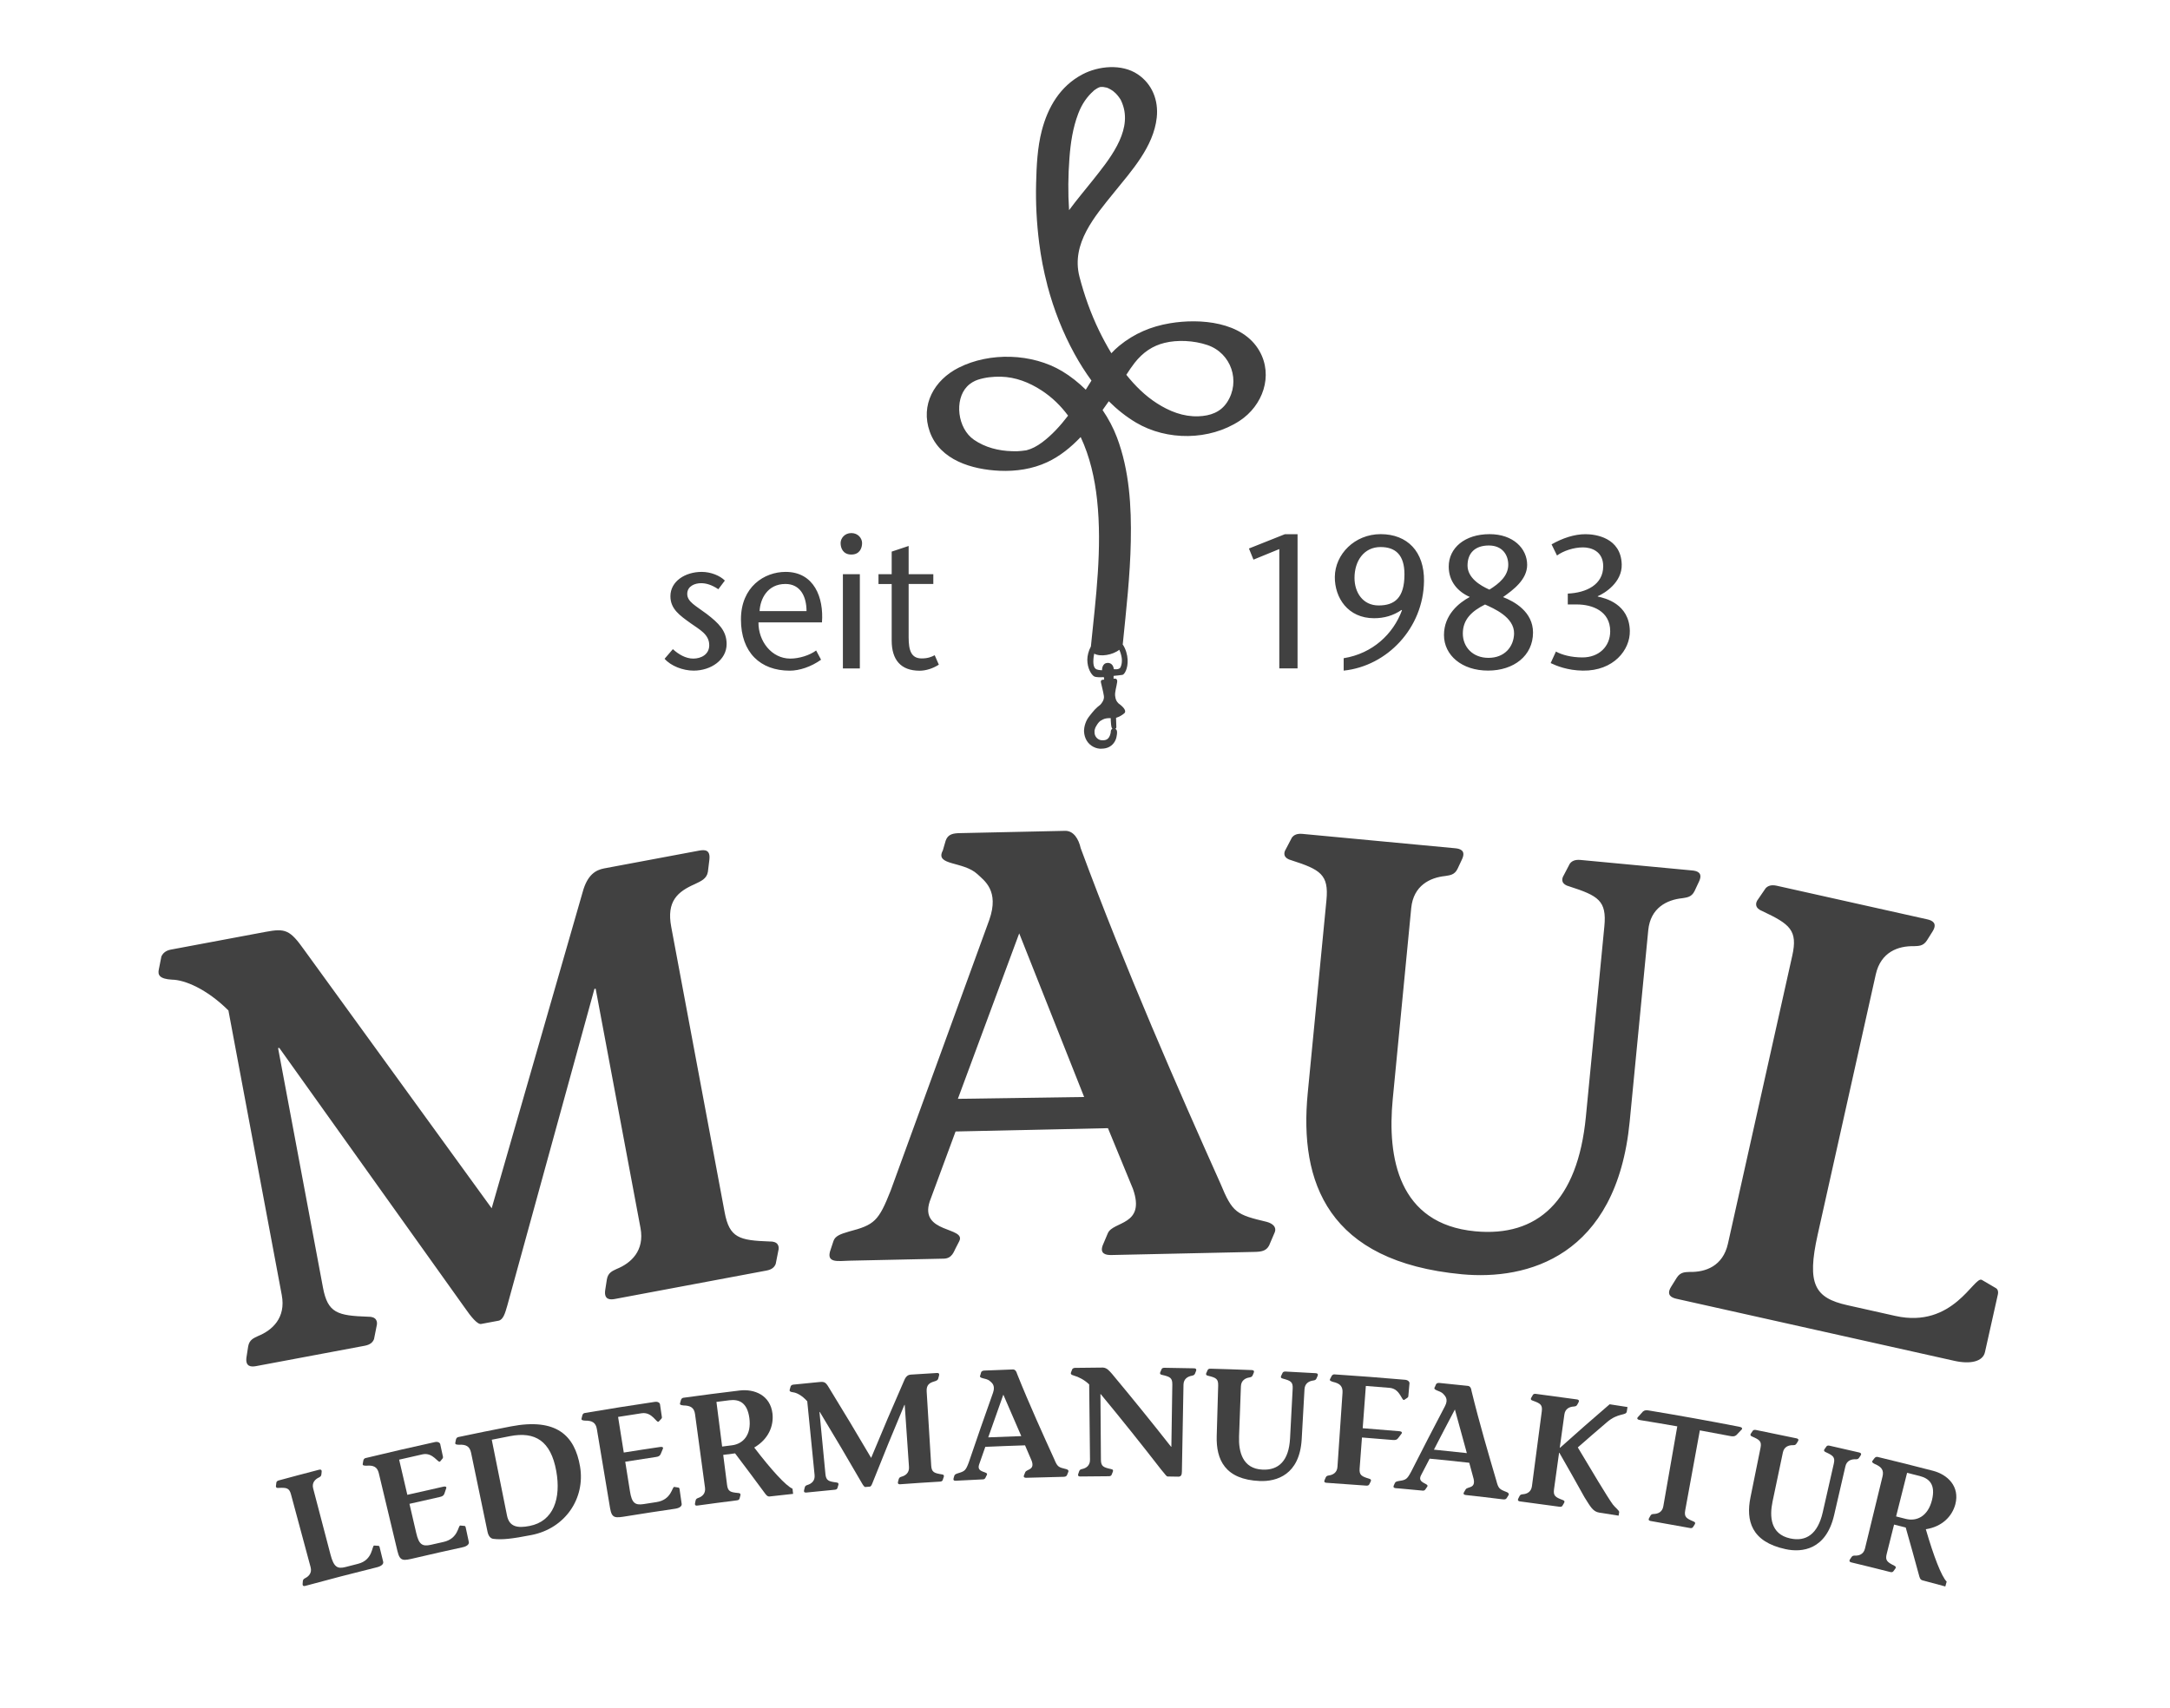 <?xml version="1.0" encoding="utf-8"?>
<!-- Generator: Adobe Illustrator 25.2.0, SVG Export Plug-In . SVG Version: 6.00 Build 0)  -->
<svg version="1.1" xmlns="http://www.w3.org/2000/svg" xmlns:xlink="http://www.w3.org/1999/xlink" x="0px" y="0px"
	 viewBox="0 0 503 396" style="enable-background:new 0 0 503 396;" xml:space="preserve">
<style type="text/css">
	.st0{display:none;}
	.st1{display:inline;}
	.st2{fill:#4C291A;}
	.st3{fill:#414141;}
</style>
<g id="Ebene_2" class="st0">
	<g class="st1">
		<path class="st2" d="M1958.79,136.6c-1.57-1.05-2.84-1.4-4.02-1.4c-1.4,0-3.19,0.66-3.19,2.49c0,1.84,2.01,2.75,4.5,4.63
			c2.79,2.14,4.63,3.93,4.63,6.99c0,3.67-3.63,6.16-7.65,6.16c-2.49,0-5.29-1.09-6.73-2.75l1.92-2.23c1.27,1.18,2.97,2.19,4.72,2.19
			c1.83,0,3.71-0.96,3.71-3.1c0-2.54-2.27-3.63-4.33-5.11c-2.49-1.79-4.67-3.28-4.67-6.25c0-3.45,3.41-5.64,7.25-5.64
			c2.14,0,4.24,0.88,5.37,2.01L1958.79,136.6z M1968.09,144.29c-0.04,4.37,3.06,8.39,7.38,8.39c2.01,0,4.46-0.74,5.99-1.88
			l1.14,2.14c-2.27,1.62-4.98,2.54-7.25,2.54c-6.82,0-11.32-4.2-11.32-11.89c0-7.56,5.42-11.01,10.35-11.01
			c6.64,0,8.87,5.99,8.44,11.71H1968.09z M1979.23,141.67L1979.23,141.67c0-3.41-1.44-6.29-4.89-6.29c-4.19,0-5.85,3.5-5.99,6.29
			H1979.23z M1987.13,125.9c0-1.09,0.92-2.32,2.49-2.32c1.57,0,2.49,1.22,2.49,2.32c0,1.18-0.57,2.66-2.49,2.66
			C1987.7,128.56,1987.13,127.08,1987.13,125.9z M1991.59,133.11L1991.59,133.11v21.85h-3.93v-21.85H1991.59z M2002.9,133.11h5.72
			v2.27h-5.72v12.37c0,3.06,0.61,4.89,3.02,4.89c1.44,0,2.27-0.35,3.02-0.74l0.96,2.19c-1.36,0.87-2.97,1.4-4.46,1.4
			c-4.37,0-6.47-2.54-6.47-6.99v-13.11h-3.06v-2.27h3.06v-5.24l3.93-1.31V133.11z M2093.06,154.95h-4.24v-27.66l-5.99,2.45
			l-1.05-2.58l8.34-3.32h2.93V154.95z M2103.75,152.59c6.73-1.09,11.49-5.64,13.5-11.1l-0.09-0.09c-1.92,1.31-4.02,1.92-6.38,1.92
			c-6.07,0-9.13-4.76-9.09-9.57c0.04-5.24,4.59-9.92,10.62-9.92c6.2,0,10.14,4.06,10.05,10.88c-0.13,10.88-8.52,19.71-18.62,20.76
			V152.59z M2106.25,133.98L2106.25,133.98c0,3.36,1.92,6.38,5.59,6.38c3.71,0,5.99-1.75,5.99-7.21c0-4.5-2.06-6.33-5.55-6.33
			C2108.47,126.82,2106.25,130,2106.25,133.98z M2126.99,147.22c0-4.68,3.45-7.47,5.99-8.83c-2.79-1.22-4.89-3.59-4.89-7.04
			c0-4.28,3.67-7.52,9.48-7.52c5.46,0,8.7,3.32,8.7,7.12c0,3.41-3.23,5.81-5.59,7.47c2.62,1.01,6.95,3.41,6.95,8.21
			c0,5.42-4.5,8.83-10.4,8.83C2131.14,155.48,2126.99,151.9,2126.99,147.22z M2143.24,146.91L2143.24,146.91
			c0.09-3.89-4.85-5.9-6.73-6.77c-3.06,1.53-5.15,3.45-5.15,6.73c0,3.1,2.27,5.64,5.94,5.64
			C2141.06,152.51,2143.15,149.93,2143.24,146.91z M2132.45,131.1L2132.45,131.1c0,2.84,2.88,4.63,5.07,5.59
			c2.27-1.4,4.37-3.19,4.37-5.77c0-2.27-1.35-4.46-4.5-4.46C2134.2,126.46,2132.45,128.21,2132.45,131.1z M2155.69,140.14v-2.53
			c4.28-0.18,8.21-2.06,8.21-6.34c0-3.5-2.8-4.37-4.68-4.37c-2.23,0-4.59,0.83-6.03,1.88l-1.26-2.58c2.53-1.44,5.24-2.36,7.87-2.36
			c2.31,0,8.21,0.79,8.39,6.99c0.13,4.19-3.98,6.73-5.55,7.38v0.09c1.71,0.35,7.3,1.7,7.43,7.95c0.09,4.41-3.76,9.31-10.88,9.22
			c-3.58-0.04-6.2-1.14-7.47-1.75l1.22-2.67c1.35,0.74,3.5,1.36,6.16,1.36c3.76,0,6.42-2.49,6.42-6.07c0-4.68-4.15-6.21-7.73-6.21
			H2155.69z"/>
		<path class="st2" d="M2084.22,81.38c-3.9-6.86-13.82-7.6-20.74-6.44c-4.39,0.73-8.31,2.39-11.76,5.22
			c-0.65,0.53-1.26,1.12-1.83,1.73c-1.05-1.73-1.99-3.49-2.84-5.23c-1.95-4.03-3.45-8.25-4.57-12.58
			c-1.92-7.62,3.55-13.91,8.03-19.45c4.08-5.05,9.16-10.61,9.9-17.36c0.44-4.01-1.05-7.81-4.44-10.07
			c-3.68-2.45-9.07-1.93-12.82,0.06c-5.12,2.72-7.97,7.55-9.39,13.04c-1.02,3.95-1.21,8.14-1.31,12.21
			c-0.12,4.61,0.13,9.23,0.71,13.81c0.41,3.25,1.03,6.47,1.86,9.65c0.02,0.09,0.03,0.18,0.05,0.26c0.01,0.02,0.02,0.03,0.02,0.05
			c1.45,5.47,3.53,10.78,6.25,15.74c1.18,2.15,2.49,4.23,3.94,6.21c-0.43,0.7-0.87,1.4-1.32,2.11c-1.67-1.64-3.5-3.1-5.48-4.29
			c-6.96-4.16-16.77-4.46-24-0.8c-5.65,2.86-8.89,8.61-6.68,14.83c2.37,6.63,9.84,8.78,16.23,9.06c3.75,0.16,7.57-0.4,10.98-1.99
			c2.97-1.38,5.52-3.47,7.77-5.83c2.13,4.52,3.27,9.59,3.8,14.52c1.22,11.32-0.29,22.76-1.43,34.02c-0.56,1.04-0.83,2.2-0.83,3.07
			c0,1.99,0.91,3.44,1.52,3.84c0.49,0.32,1.8,0.24,2.3,0.2c0.07,0.23,0.16,0.6-0.02,0.6c-0.26,0-0.76,0-0.65,0.62
			c0.11,0.61,0.51,1.95,0.69,3.15c0.14,0.91-0.52,1.71-0.84,2.05c-0.47,0.34-0.89,0.72-1.28,1.13c-0.22,0.23-0.43,0.47-0.62,0.72
			l-0.59,0.74c-0.4,0.49-0.72,1.05-0.94,1.68c-0.11,0.31-0.2,0.64-0.26,0.98c-0.03,0.17-0.05,0.35-0.06,0.52l-0.01,0.14l0,0.08v0.04
			l0,0.02l0,0.12l0.01,0.13c0.04,0.68,0.24,1.39,0.61,2.01c0.38,0.62,0.92,1.12,1.55,1.44c0.61,0.31,1.29,0.49,2.03,0.42
			c0.47-0.02,0.96-0.1,1.44-0.31c0.48-0.21,0.92-0.56,1.23-0.97c0.32-0.41,0.52-0.87,0.63-1.32c0.06-0.23,0.1-0.45,0.12-0.68
			c0.01-0.11,0.02-0.22,0.03-0.34c0-0.06,0-0.12,0-0.17c0-0.06,0-0.11-0.01-0.19c-0.01-0.27-0.17-0.5-0.4-0.63
			c0.15-0.05,0.26-0.17,0.25-0.41c-0.02-0.46-0.05-1.7-0.07-2.13c0.76-0.22,1.5-0.68,1.92-1.06c0.6-0.55-0.26-1.51-1.35-2.28
			c0-0.01-0.01-0.02-0.02-0.03c-0.43-0.43-0.65-0.8-0.76-1.7c-0.11-0.9,0.33-2.17,0.47-3.22c0.15-1.05-0.83-0.76-0.83-0.76v-0.67
			c0.58-0.06,1.74-0.18,2.06-0.24c0.44-0.07,1.3-1.41,1.19-3.55c-0.05-1.06-0.4-2.43-1.15-3.53c0.01-0.05,0.04-0.1,0.04-0.15
			c0.79-7.9,1.7-15.8,1.85-23.75c0.16-8.07-0.33-16.42-3.2-24.04c-0.84-2.23-1.98-4.37-3.34-6.37c0.49-0.67,0.97-1.36,1.44-2.04
			c1.9,1.89,3.99,3.57,6.33,4.96c7.18,4.24,16.98,4.17,23.99-0.42C2085,94.04,2087.47,87.1,2084.22,81.38 M2047.47,20.14
			L2047.47,20.14C2047.74,20.07,2048.16,20.02,2047.47,20.14z M2040.17,36.7L2040.17,36.7c0.26-3.54,0.78-7.05,2.05-10.38
			c0.87-2.28,2.08-3.96,3.58-5.28c0.05-0.05,0.08-0.07,0.1-0.1c0.18-0.13,0.37-0.25,0.55-0.37c0.06-0.04,0.16-0.1,0.25-0.15
			c0.09-0.04,0.18-0.09,0.27-0.13c0.03-0.01,0.08-0.03,0.12-0.05c0.08-0.02,0.16-0.05,0.24-0.07c0.04-0.01,0.08-0.01,0.13-0.01
			c0.09,0,0.31,0,0.53,0c0.18,0.04,0.64,0.11,0.8,0.15c0.04,0.01,0.1,0.03,0.16,0.05c0.12,0.05,0.24,0.1,0.36,0.16
			c0.34,0.16,0.66,0.37,0.97,0.58c0.06,0.07,0.54,0.45,0.64,0.56c0.27,0.27,0.51,0.57,0.74,0.88c0.3,0.4,0.4,0.6,0.44,0.68
			c0.22,0.43,0.38,0.88,0.53,1.34c1.96,6.22-3.4,12.63-7.13,17.33c-1.74,2.19-3.66,4.45-5.41,6.83
			C2039.82,44.71,2039.87,40.7,2040.17,36.7z M2033.83,102.56L2033.83,102.56c-1.24,0.92-2.4,1.5-3.47,1.78
			c-0.09,0.02-0.12,0.03-0.17,0.05c-0.04,0.01-0.06,0.01-0.12,0.02c-0.35,0.06-0.71,0.09-1.06,0.13c-1.05,0.11-1.07,0.08-2.14,0.06
			c-3.1-0.08-6.22-0.85-8.83-2.65c-3.83-2.64-4.56-9.22-1.62-12.32c0.81-0.86,1.75-1.33,2.48-1.58c1.73-0.57,3.58-0.76,5.38-0.72
			c3.41,0.08,6.57,1.32,9.4,3.16c2.48,1.61,4.51,3.61,6.18,5.87C2038.08,98.69,2036.11,100.86,2033.83,102.56z M2049.76,169.52
			L2049.76,169.52l0,0.07l-0.01,0.09l-0.01,0.11c-0.01,0.08-0.02,0.15-0.04,0.23c-0.03,0.15-0.07,0.3-0.13,0.44
			c-0.1,0.28-0.24,0.52-0.41,0.7c-0.17,0.18-0.36,0.3-0.58,0.37c-0.23,0.07-0.49,0.1-0.78,0.08l0.04,0l-0.14,0
			c-0.26,0-0.62-0.1-0.89-0.29c-0.28-0.19-0.5-0.45-0.64-0.74c-0.14-0.29-0.2-0.63-0.19-0.99l0.01-0.07l0-0.03l0-0.05l0-0.03l0-0.01
			l0-0.02l0.01-0.06c0.01-0.08,0.03-0.17,0.06-0.25c0.04-0.17,0.11-0.34,0.19-0.52c0.08-0.17,0.18-0.34,0.3-0.51
			c0.11-0.17,0.22-0.34,0.36-0.5c0.13-0.16,0.28-0.31,0.45-0.43c0.18-0.12,0.37-0.22,0.56-0.32c0.61-0.3,1.22-0.32,1.82-0.3
			c0.01,0.59,0.06,2.4,0.41,2.43C2049.93,169.05,2049.78,169.26,2049.76,169.52z M2052.03,154.66L2052.03,154.66
			c-0.27,0.64-1.42,0.5-1.57,0.47c-0.18-1.57-1.43-1.45-1.43-1.45c-1.38,0.04-1.3,1.7-1.3,1.7s-0.69,0-1.2-0.18
			c-0.5-0.18-0.91-0.73-0.8-2.35c0.03-0.41,0.08-0.87,0.19-1.32c1.39,0.82,4.32,0.31,5.81-0.9c0.42,0.89,0.57,1.82,0.59,2.15
			C2052.35,153.46,2052.32,153.97,2052.03,154.66z M2076.72,93.25L2076.72,93.25c-1.51,2.31-3.89,3.16-6.67,3.26
			c-3.49,0.12-6.69-1.15-9.59-3.01c-2.71-1.73-5.05-4.04-7.1-6.61c0.6-0.93,1.21-1.86,1.9-2.74c1.96-2.51,4.25-4,6.95-4.66
			c2.96-0.73,6.76-0.58,9.95,0.5C2077.71,81.88,2079.88,88.42,2076.72,93.25z M2047.88,173.53c-0.03,0-0.05,0-0.08,0
			c-0.01,0-0.01,0-0.02,0L2047.88,173.53z"/>
	</g>
	<g class="st1">
		<g>
			<path class="st2" d="M1959.01,281.1c0.69,5.99,2.95,6.69,10.07,7.49c1.88,0.09,2.27,1.18,1.82,2.35
				c-0.28,0.97-0.57,1.93-0.85,2.9c-0.35,0.74-1.01,1.23-2.28,1.37c-11.93,1.27-23.85,2.81-35.73,4.63
				c-1.12,0.17-2.57,0.11-2.19-2.07c0.16-0.83,0.32-1.66,0.48-2.48c0.33-1.61,1.44-1.92,2.39-2.35c3.43-1.23,6.81-3.96,6.07-9.23
				c-2.62-18.53-5.23-37.06-7.85-55.59c-0.1,0.01-0.2,0.03-0.31,0.04c-8.92,24.17-16.86,48.46-23.81,72.82
				c-0.54,1.81-0.98,3.31-2.09,3.53c-1.35,0.26-2.7,0.51-4.05,0.78c-0.84,0.16-2.33-1.54-3.94-3.79
				c-14.66-19.74-30.16-39.09-46.48-58.02c-0.1,0.02-0.2,0.05-0.3,0.07c4.38,18.19,8.76,36.39,13.14,54.58
				c1.41,5.86,3.75,6.28,10.95,6.2c1.88-0.14,2.41,0.89,2.1,2.11c-0.17,0.99-0.33,1.99-0.49,2.98c-0.26,0.78-0.86,1.35-2.11,1.63
				c-8.42,1.95-16.82,4.03-25.19,6.26c-1.1,0.29-2.56,0.39-2.41-1.82c0.07-0.84,0.14-1.68,0.21-2.52c0.16-1.64,1.24-2.07,2.14-2.6
				c3.3-1.6,6.37-4.69,5.07-9.84c-5.48-21.58-10.96-43.15-16.43-64.73c-5.87-4.58-11.72-6.08-14.94-5.79
				c-3.26,0.16-3.83-0.7-3.54-2.08c0.17-1.01,0.33-2.03,0.5-3.04c0.32-0.67,0.95-1.42,2.34-1.79c8.22-2.21,16.46-4.29,24.72-6.25
				c5.14-1.22,6.38-0.92,10.16,3.53c16.54,18.98,32.25,38.39,47.1,58.19c7.59-24.37,16.19-48.66,25.8-72.81
				c1.52-4.03,3.81-5.05,6.02-5.34c8.38-1.11,16.77-2.09,25.17-2.96c1.59-0.16,3.04-0.03,2.47,2.28c-0.23,0.91-0.45,1.83-0.68,2.74
				c-0.47,1.6-2.02,2.04-3.7,2.64c-4.61,1.48-7.71,3.53-7.02,9.51C1953.9,236.78,1956.45,258.94,1959.01,281.1z"/>
			<path class="st2" d="M2083.08,290.02c-0.76,1.23-1.9,1.33-3.59,1.26c-11.08-0.4-22.17-0.56-33.26-0.49
				c-1.41,0.01-2.69-0.4-2-2.23c0.42-0.94,0.84-1.87,1.26-2.81c1.26-2.82,8.99-1.56,6.13-10.1c-1.87-4.71-3.78-9.42-5.72-14.12
				c-12.28,0.08-24.56,0.44-36.84,1.07c-1.93,5.43-3.81,10.86-5.65,16.3c-2.27,7.55,8.92,5.52,7.24,8.99
				c-0.26,0.53-0.52,1.05-0.77,1.58c-0.39,0.72-0.72,2.42-2.7,2.53c-7.31,0.41-14.61,0.92-21.9,1.53c-2.68,0.22-5.6,1.05-4.61-2.27
				c0.18-0.67,0.36-1.34,0.54-2.02c0.33-1.15,1.43-1.67,3.52-2.41c5.87-1.89,6.8-2.79,9.31-9.99c6.8-21.16,14.24-42.24,22.32-63.21
				c2.54-6.83-1.45-9.05-3.26-10.51c-3.75-2.93-11.13-1.55-9.11-5.16c0.22-0.76,0.45-1.52,0.67-2.28c0.55-1.57,1.98-1.79,3.73-1.87
				c9.17-0.44,18.34-0.74,27.52-0.9c2.23-0.04,3.53,1.91,4.03,4c11.35,27.84,23.72,56.37,32.48,78.19
				c2.55,6.94,3.39,7.36,10.47,9.45c1.41,0.48,2.23,1.35,1.76,2.45C2084.11,288.01,2083.59,289.01,2083.08,290.02z M2042.58,253.16
				c-5.22-12.59-10.68-25.14-16.37-37.62c-5.06,12.8-9.88,25.64-14.47,38.52C2022.01,253.57,2032.29,253.27,2042.58,253.16z"/>
			<path class="st2" d="M2113.45,255.32c-1,13.73,2.05,29.23,20.21,31.05c14.62,1.53,24.5-6.37,27.23-26.23
				c1.99-14.89,3.99-29.79,5.98-44.68c0.8-5.96-1.41-7.27-8.92-9.75c-2.01-0.53-2.19-1.67-1.43-2.71c0.53-0.88,1.06-1.75,1.6-2.63
				c0.56-0.64,1.4-0.96,2.83-0.78c9.81,1.22,19.6,2.61,29.38,4.16c1.26,0.2,2.79,0.73,1.67,2.68c-0.44,0.73-0.88,1.47-1.32,2.2
				c-0.87,1.42-2.14,1.36-3.28,1.46c-4.02,0.08-8.42,1.69-9.19,6.96c-2.2,14.91-4.39,29.83-6.59,44.74
				c-4.87,31.65-26.02,36.11-41.14,34.67c-31.21-2.97-38.9-20.77-37.93-42.03c0.76-15.19,1.52-30.39,2.28-45.58
				c0.3-6-2-7.13-9.68-8.98c-2.04-0.36-2.32-1.49-1.65-2.58c0.46-0.92,0.91-1.83,1.37-2.75c0.5-0.68,1.31-1.07,2.75-1.01
				c13.47,0.55,26.92,1.41,40.36,2.58c1.27,0.11,2.83,0.53,1.85,2.55c-0.39,0.76-0.77,1.52-1.16,2.29
				c-0.77,1.48-2.04,1.51-3.16,1.69c-4,0.36-8.26,2.29-8.66,7.59C2115.72,225.26,2114.59,240.29,2113.45,255.32z"/>
			<path class="st2" d="M2220.83,287.17c-2.45,11.51-0.48,14.62,7.22,16.36c3.78,0.86,7.56,1.75,11.34,2.67
				c13.64,3.36,18.94-8.59,20.79-7.55c1.08,0.68,2.16,1.35,3.24,2.03c0.53,0.29,0.66,0.91,0.51,1.45
				c-1.21,4.41-2.41,8.82-3.62,13.23c-0.59,2.16-3.54,2.65-7.27,1.67c-21.57-5.71-43.33-10.49-65.21-14.33
				c-1.12-0.2-2.47-0.72-1.41-2.66c0.42-0.73,0.83-1.47,1.25-2.2c0.83-1.42,1.98-1.36,3.02-1.46c3.65-0.06,7.73-1.58,8.71-6.8
				c4.18-22.29,8.36-44.58,12.54-66.87c1.11-5.91-1.03-7.34-8.41-10.21c-1.98-0.63-2.1-1.79-1.29-2.78
				c0.58-0.85,1.16-1.69,1.74-2.54c0.59-0.61,1.45-0.88,2.87-0.63c13.32,2.37,26.59,5.05,39.82,8.04c1.25,0.28,2.75,0.91,1.5,2.78
				c-0.49,0.7-0.98,1.4-1.46,2.11c-0.96,1.36-2.23,1.22-3.38,1.25c-4.03-0.19-8.54,1.14-9.64,6.34
				C2229.4,247.1,2225.12,267.13,2220.83,287.17z"/>
		</g>
		<g>
			<path class="st2" d="M1869.67,360.36c0.77,2.93,1.58,3.42,3.53,2.91c0.96-0.25,1.92-0.49,2.88-0.74
				c3.48-0.88,3.18-4.25,3.72-4.23c0.32,0.02,0.64,0.04,0.96,0.06c0.15,0,0.26,0.12,0.29,0.26c0.28,1.14,0.56,2.28,0.84,3.43
				c0.14,0.56-0.46,1.04-1.42,1.28c-5.56,1.37-11.1,2.82-16.63,4.32c-0.28,0.08-0.66,0.1-0.62-0.47c0.02-0.22,0.03-0.43,0.05-0.65
				c0.04-0.42,0.31-0.53,0.54-0.67c0.84-0.42,1.61-1.22,1.26-2.54c-1.52-5.63-3.03-11.26-4.55-16.89c-0.4-1.49-1.02-1.59-2.91-1.49
				c-0.49,0.06-0.64-0.2-0.57-0.51c0.03-0.26,0.07-0.52,0.1-0.78c0.06-0.2,0.22-0.36,0.55-0.45c3.1-0.84,6.2-1.67,9.31-2.47
				c0.29-0.08,0.68-0.1,0.63,0.47c-0.02,0.22-0.05,0.43-0.07,0.65c-0.05,0.42-0.33,0.53-0.57,0.67c-0.87,0.41-1.68,1.22-1.33,2.54
				C1867,350.16,1868.34,355.26,1869.67,360.36z"/>
			<path class="st2" d="M1887.49,346.54c2.8-0.65,5.6-1.28,8.41-1.9c0.47-0.1,0.74,0.06,0.59,0.42c-0.14,0.41-0.28,0.82-0.42,1.23
				c-0.17,0.44-0.47,0.62-1.05,0.75c-2.35,0.52-4.69,1.05-7.04,1.59c0.53,2.27,1.05,4.54,1.58,6.8c0.61,2.63,1.41,3.14,3.37,2.7
				c0.98-0.22,1.96-0.44,2.93-0.66c3.5-0.78,3.37-3.84,3.9-3.81c0.32,0.03,0.64,0.06,0.96,0.09c0.15,0,0.25,0.13,0.28,0.27
				c0.25,1.15,0.49,2.3,0.74,3.45c0.12,0.56-0.49,1.03-1.45,1.23c-3.68,0.8-7.35,1.63-11.02,2.49c-2.71,0.64-3.48,0.86-4.07-1.59
				c-1.44-6.02-2.88-12.04-4.32-18.06c-0.35-1.47-1.23-1.89-2.87-1.75c-0.59-0.01-0.94-0.03-0.85-0.46
				c0.04-0.25,0.09-0.49,0.13-0.74c0.07-0.35,0.3-0.52,0.52-0.57c5.35-1.3,10.71-2.53,16.08-3.71c0.7-0.15,1.23,0.14,1.26,0.65
				c0.2,0.94,0.41,1.88,0.61,2.81c0.02,0.11-0.03,0.23-0.11,0.36c-0.18,0.22-0.36,0.45-0.55,0.67c-0.46,0.54-1.63-2.19-4.1-1.64
				c-1.8,0.4-3.61,0.81-5.41,1.23C1886.23,341.12,1886.86,343.83,1887.49,346.54z"/>
			<path class="st2" d="M1902.25,336.77c-0.31-1.48-1.17-1.93-2.81-1.84c-0.58-0.02-0.94-0.06-0.84-0.49
				c0.05-0.24,0.1-0.49,0.15-0.73c0.08-0.35,0.32-0.51,0.54-0.56c4.06-0.86,8.12-1.68,12.19-2.47c10.59-2.03,14.8,2.12,16.03,9.27
				c1.26,7.38-3.4,14.38-11.26,15.91c-4.55,0.89-6.81,1.14-8.83,0.89c-0.65-0.09-1.14-0.61-1.36-1.67
				C1904.8,348.99,1903.53,342.88,1902.25,336.77z M1910.59,351.34c0.54,2.68,2.5,2.95,5.23,2.42c5.59-1.08,7.33-6.43,6.19-12.74
				c-1.27-7.01-4.92-9.21-10.74-8.08c-1.41,0.27-2.81,0.55-4.21,0.83C1908.24,339.63,1909.41,345.48,1910.59,351.34z"/>
			<path class="st2" d="M1937.66,336.74c2.83-0.45,5.66-0.89,8.49-1.3c0.48-0.07,0.73,0.11,0.56,0.46c-0.17,0.4-0.33,0.8-0.5,1.2
				c-0.2,0.43-0.51,0.59-1.1,0.67c-2.37,0.35-4.74,0.72-7.11,1.1c0.37,2.3,0.73,4.6,1.1,6.9c0.43,2.67,1.18,3.23,3.17,2.92
				c0.99-0.15,1.98-0.31,2.96-0.46c3.54-0.53,3.61-3.59,4.14-3.52c0.32,0.05,0.63,0.1,0.95,0.15c0.15,0.01,0.24,0.15,0.26,0.29
				c0.17,1.16,0.33,2.33,0.5,3.49c0.08,0.57-0.56,0.99-1.53,1.13c-3.71,0.54-7.42,1.11-11.13,1.71c-2.74,0.44-3.52,0.62-3.94-1.87
				c-1.02-6.11-2.04-12.21-3.06-18.32c-0.25-1.49-1.09-1.97-2.73-1.95c-0.58-0.05-0.93-0.1-0.81-0.52c0.06-0.24,0.12-0.48,0.18-0.72
				c0.09-0.34,0.34-0.5,0.56-0.53c5.41-0.92,10.82-1.78,16.25-2.58c0.71-0.1,1.21,0.22,1.21,0.73c0.14,0.95,0.28,1.9,0.42,2.85
				c0.02,0.11-0.04,0.22-0.14,0.35c-0.2,0.21-0.39,0.42-0.59,0.63c-0.49,0.51-1.48-2.3-3.97-1.92c-1.82,0.28-3.64,0.56-5.46,0.85
				C1936.78,331.24,1937.22,333.99,1937.66,336.74z"/>
			<path class="st2" d="M1976.9,346.32c-1.81,0.19-3.62,0.39-5.43,0.6c-0.58,0.07-0.9-0.48-1.11-0.74
				c-2.28-3.09-4.58-6.18-6.91-9.25c-0.92,0.11-1.83,0.23-2.75,0.35c0.3,2.32,0.59,4.64,0.89,6.96c0.2,1.54,0.77,1.71,2.6,1.88
				c0.48,0.01,0.59,0.29,0.48,0.59c-0.07,0.25-0.13,0.5-0.2,0.75c-0.09,0.19-0.25,0.32-0.58,0.36c-3.06,0.38-6.12,0.79-9.17,1.21
				c-0.29,0.04-0.66,0.02-0.55-0.54c0.04-0.21,0.09-0.42,0.13-0.64c0.09-0.41,0.38-0.49,0.62-0.59c0.88-0.3,1.74-1,1.56-2.36
				c-0.77-5.68-1.54-11.37-2.31-17.05c-0.2-1.5-1.03-2-2.67-2.03c-0.58-0.07-0.93-0.13-0.8-0.54c0.07-0.24,0.14-0.48,0.2-0.72
				c0.1-0.34,0.35-0.49,0.57-0.52c4.33-0.6,8.67-1.16,13.01-1.68c3.48-0.42,7.14,1.1,7.64,5.35c0.32,2.86-0.92,5.93-4.23,7.87
				c3.97,5.19,7.33,8.87,8.87,9.54C1976.82,345.53,1976.86,345.93,1976.9,346.32z M1960.45,335.35c0.76-0.1,1.52-0.19,2.28-0.29
				c2.57-0.32,4.56-2.4,4.03-6.33c-0.49-3.57-2.33-4.4-4.65-4.11c-0.99,0.12-1.99,0.25-2.98,0.38
				C1959.57,328.45,1960.01,331.9,1960.45,335.35z"/>
			<path class="st2" d="M2008.92,339.75c0.1,1.55,0.66,1.76,2.46,2.05c0.48,0.04,0.57,0.33,0.44,0.62
				c-0.08,0.25-0.17,0.49-0.25,0.74c-0.1,0.19-0.27,0.3-0.6,0.32c-3.07,0.18-6.15,0.38-9.22,0.61c-0.29,0.02-0.66-0.02-0.52-0.58
				c0.06-0.21,0.12-0.42,0.17-0.63c0.12-0.41,0.41-0.46,0.66-0.55c0.9-0.25,1.8-0.88,1.71-2.25c-0.33-4.8-0.66-9.6-0.99-14.4
				c-0.02,0-0.05,0-0.07,0.01c-2.54,6.02-5,12.05-7.4,18.1c-0.18,0.45-0.33,0.82-0.62,0.85c-0.35,0.03-0.7,0.06-1.05,0.09
				c-0.22,0.02-0.55-0.46-0.89-1.08c-3.16-5.46-6.37-10.91-9.66-16.33c-0.02,0-0.05,0-0.07,0.01c0.46,4.79,0.92,9.58,1.38,14.37
				c0.15,1.54,0.72,1.74,2.53,1.97c0.48,0.03,0.58,0.31,0.46,0.61c-0.07,0.25-0.15,0.5-0.22,0.74c-0.09,0.19-0.26,0.31-0.59,0.34
				c-2.2,0.21-4.39,0.42-6.59,0.65c-0.29,0.03-0.66,0-0.53-0.56c0.05-0.21,0.1-0.42,0.15-0.63c0.1-0.41,0.39-0.48,0.64-0.57
				c0.89-0.27,1.78-0.94,1.64-2.3c-0.57-5.7-1.13-11.39-1.7-17.09c-1.23-1.4-2.54-2.02-3.3-2.09c-0.77-0.1-0.87-0.34-0.75-0.68
				c0.07-0.25,0.15-0.5,0.22-0.75c0.1-0.15,0.27-0.32,0.61-0.35c1.99-0.21,3.97-0.4,5.96-0.59c1.24-0.12,1.51,0,2.27,1.27
				c3.33,5.42,6.6,10.85,9.8,16.31c2.49-6.03,5.06-12.04,7.7-18.05c0.42-1,0.97-1.22,1.5-1.26c1.99-0.13,3.98-0.26,5.97-0.37
				c0.38-0.02,0.72,0.03,0.56,0.62c-0.06,0.23-0.12,0.46-0.19,0.7c-0.13,0.4-0.5,0.5-0.9,0.63c-1.11,0.32-1.87,0.8-1.77,2.34
				C2008.21,328.31,2008.57,334.03,2008.92,339.75z"/>
			<path class="st2" d="M2040.39,341.99c-0.18,0.33-0.47,0.37-0.9,0.38c-2.85,0.06-5.69,0.13-8.54,0.22
				c-0.36,0.01-0.69-0.09-0.53-0.56c0.1-0.24,0.2-0.49,0.3-0.73c0.3-0.73,2.28-0.47,1.49-2.64c-0.51-1.2-1.02-2.39-1.54-3.59
				c-3.07,0.1-6.14,0.21-9.21,0.35c-0.49,1.39-0.98,2.78-1.46,4.17c-0.6,1.94,2.26,1.45,1.82,2.33c-0.07,0.13-0.13,0.27-0.2,0.4
				c-0.1,0.19-0.19,0.62-0.7,0.64c-1.88,0.09-3.75,0.18-5.63,0.28c-0.69,0.04-1.44,0.22-1.16-0.62c0.05-0.17,0.1-0.34,0.15-0.51
				c0.09-0.29,0.38-0.42,0.92-0.59c1.51-0.44,1.75-0.67,2.43-2.5c1.83-5.4,3.71-10.8,5.63-16.18c0.6-1.75-0.36-2.33-0.79-2.71
				c-0.89-0.76-2.65-0.43-2.16-1.35c0.05-0.19,0.11-0.39,0.16-0.58c0.13-0.4,0.47-0.45,0.88-0.47c2.17-0.09,4.34-0.18,6.5-0.25
				c0.53-0.02,0.84,0.48,0.97,1.01c2.84,7.11,6.14,14.33,8.63,19.82c0.73,1.75,0.95,1.85,2.78,2.28c0.37,0.1,0.59,0.31,0.48,0.6
				C2040.62,341.45,2040.5,341.72,2040.39,341.99z M2029.79,332.93c-1.37-3.21-2.76-6.41-4.16-9.61c-1.18,3.3-2.35,6.6-3.5,9.9
				C2024.69,333.11,2027.24,333.01,2029.79,332.93z"/>
			<path class="st2" d="M2041.62,317.41c0.11-0.15,0.3-0.29,0.64-0.3c2.16-0.03,4.31-0.06,6.47-0.07c0.94,0.07,1.43,0.71,2.11,1.47
				c4.66,5.59,9.22,11.21,13.68,16.89c0.02,0,0.05,0,0.07,0c0.07-4.81,0.14-9.62,0.22-14.43c0.02-1.55-0.53-1.81-2.37-2.23
				c-0.49-0.08-0.56-0.37-0.41-0.65c0.1-0.24,0.21-0.48,0.31-0.72c0.11-0.18,0.3-0.28,0.64-0.28c2.28,0.03,4.56,0.07,6.85,0.12
				c0.3,0.01,0.67,0.09,0.48,0.62c-0.08,0.2-0.16,0.4-0.24,0.61c-0.16,0.39-0.46,0.42-0.72,0.49c-0.94,0.16-1.93,0.72-1.95,2.08
				c-0.12,6.72-0.25,13.44-0.37,20.15c-0.01,0.72-0.17,1.18-0.82,1.17c-0.84-0.01-1.67-0.03-2.51-0.04c-0.18,0-0.4-0.26-1.51-1.64
				c-4.54-5.86-9.2-11.68-13.97-17.45c-0.02,0-0.05,0-0.07,0c0.04,5.06,0.08,10.13,0.11,15.19c0.01,1.55,0.56,1.79,2.35,2.18
				c0.47,0.07,0.55,0.36,0.4,0.65c-0.1,0.24-0.19,0.48-0.29,0.72c-0.11,0.18-0.29,0.29-0.62,0.29c-2.2,0.01-4.41,0.03-6.61,0.06
				c-0.29,0-0.66-0.06-0.48-0.61c0.07-0.2,0.14-0.41,0.21-0.61c0.14-0.4,0.43-0.44,0.68-0.51c0.91-0.19,1.85-0.78,1.83-2.15
				c-0.06-5.82-0.13-11.64-0.19-17.46c-1.1-1.07-2.5-1.77-3.51-2.04c-0.75-0.2-0.83-0.45-0.69-0.78
				C2041.43,317.9,2041.53,317.65,2041.62,317.41z"/>
			<path class="st2" d="M2080.27,332.99c-0.13,3.53,0.79,7.51,5.45,7.71c3.75,0.17,6.09-2.08,6.37-7.22
				c0.2-3.86,0.41-7.72,0.61-11.57c0.08-1.55-0.47-1.83-2.28-2.31c-0.48-0.1-0.54-0.39-0.38-0.67c0.11-0.24,0.22-0.47,0.34-0.71
				c0.12-0.17,0.31-0.27,0.65-0.26c2.33,0.12,4.66,0.24,6.99,0.38c0.3,0.02,0.67,0.11,0.45,0.64c-0.09,0.2-0.17,0.4-0.26,0.6
				c-0.17,0.39-0.48,0.4-0.74,0.46c-0.95,0.12-1.95,0.64-2.03,2.01c-0.22,3.87-0.44,7.74-0.65,11.61c-0.48,8.23-5.8,9.84-9.72,9.68
				c-8.08-0.34-10.13-4.97-9.98-10.41c0.11-3.91,0.23-7.82,0.34-11.73c0.04-1.55-0.51-1.82-2.34-2.26c-0.49-0.08-0.55-0.37-0.4-0.66
				c0.11-0.24,0.21-0.48,0.32-0.71c0.12-0.18,0.31-0.28,0.65-0.27c3.18,0.09,6.37,0.19,9.55,0.32c0.3,0.01,0.67,0.1,0.46,0.63
				c-0.08,0.2-0.17,0.4-0.25,0.6c-0.17,0.39-0.47,0.41-0.73,0.48c-0.94,0.14-1.94,0.68-1.99,2.05
				C2080.56,325.24,2080.41,329.12,2080.27,332.99z"/>
			<path class="st2" d="M2108.94,331.1c2.86,0.22,5.71,0.45,8.56,0.7c0.48,0.04,0.64,0.31,0.43,0.58c-0.27,0.35-0.53,0.7-0.8,1.05
				c-0.25,0.34-0.6,0.45-1.18,0.4c-2.39-0.2-4.78-0.4-7.18-0.58c-0.18,2.39-0.36,4.79-0.54,7.18c-0.12,1.54,0.45,1.84,2.2,2.37
				c0.47,0.11,0.52,0.4,0.35,0.68c-0.12,0.23-0.23,0.46-0.35,0.69c-0.12,0.17-0.31,0.26-0.64,0.24c-3.08-0.24-6.17-0.46-9.25-0.66
				c-0.29-0.02-0.65-0.11-0.43-0.64c0.09-0.2,0.17-0.4,0.26-0.6c0.17-0.39,0.46-0.4,0.72-0.46c0.92-0.12,1.91-0.63,2-1.99
				c0.39-5.72,0.78-11.44,1.17-17.17c0.1-1.51-0.6-2.17-2.2-2.53c-0.55-0.18-0.88-0.31-0.67-0.69c0.11-0.22,0.23-0.44,0.34-0.66
				c0.17-0.31,0.44-0.41,0.67-0.39c5.46,0.36,10.91,0.77,16.36,1.25c0.71,0.06,1.13,0.5,1.01,0.99c-0.08,0.96-0.17,1.91-0.26,2.87
				c-0.01,0.11-0.09,0.21-0.21,0.31c-0.24,0.16-0.48,0.32-0.72,0.48c-0.6,0.38-0.9-2.57-3.41-2.78c-1.83-0.15-3.67-0.3-5.5-0.44
				C2109.43,324.56,2109.19,327.83,2108.94,331.1z"/>
			<path class="st2" d="M2142.3,347.33c-0.22,0.3-0.51,0.3-0.95,0.25c-2.83-0.35-5.66-0.68-8.5-0.99c-0.36-0.04-0.68-0.18-0.44-0.63
				c0.13-0.23,0.27-0.45,0.41-0.68c0.41-0.68,2.33-0.14,1.85-2.4c-0.34-1.26-0.68-2.51-1.02-3.77c-3.06-0.34-6.12-0.66-9.18-0.95
				c-0.68,1.31-1.36,2.62-2.04,3.93c-0.87,1.83,2.03,1.75,1.48,2.57c-0.09,0.12-0.17,0.25-0.26,0.37c-0.13,0.17-0.28,0.59-0.78,0.54
				c-1.87-0.18-3.74-0.35-5.61-0.52c-0.69-0.06-1.46,0.02-1.06-0.78c0.08-0.16,0.15-0.32,0.23-0.49c0.13-0.28,0.43-0.36,0.99-0.46
				c1.56-0.22,1.83-0.41,2.76-2.14c2.57-5.09,5.2-10.16,7.86-15.23c0.84-1.65-0.03-2.35-0.4-2.79c-0.78-0.87-2.56-0.79-1.95-1.64
				c0.08-0.19,0.16-0.37,0.24-0.56c0.19-0.38,0.53-0.38,0.94-0.34c2.16,0.21,4.32,0.44,6.48,0.67c0.52,0.06,0.77,0.59,0.82,1.14
				c1.81,7.44,4.06,15.05,5.76,20.84c0.48,1.83,0.68,1.97,2.44,2.65c0.35,0.15,0.54,0.39,0.4,0.67
				C2142.61,346.83,2142.45,347.08,2142.3,347.33z M2133.08,336.87c-0.91-3.37-1.83-6.74-2.77-10.11c-1.64,3.1-3.26,6.2-4.86,9.31
				C2127.99,336.33,2130.53,336.59,2133.08,336.87z"/>
			<path class="st2" d="M2154.62,335.62c0.02,0,0.05,0.01,0.07,0.01c3.78-3.39,7.61-6.75,11.49-10.08c1.38,0.21,2.76,0.42,4.14,0.64
				c-0.05,0.34-0.11,0.69-0.16,1.03c-0.16,1.03-1.99,0.23-4.61,2.49c-2.27,1.94-4.52,3.88-6.75,5.84
				c2.82,4.73,6.98,11.71,8.13,13.24c0.49,0.66,1.52,1.41,1.46,1.76c-0.04,0.27-0.09,0.55-0.13,0.82c-1.49-0.24-2.98-0.47-4.47-0.7
				c-1.51-0.23-2.07-1.41-3.45-3.58c-1.91-3.44-3.84-6.87-5.81-10.29c-0.02,0-0.05-0.01-0.07-0.01c-0.39,2.82-0.78,5.63-1.17,8.45
				c-0.21,1.53,0.3,1.86,2.01,2.5c0.46,0.14,0.49,0.43,0.31,0.7c-0.13,0.22-0.26,0.45-0.39,0.67c-0.13,0.16-0.33,0.24-0.65,0.2
				c-3.05-0.43-6.11-0.84-9.17-1.24c-0.29-0.04-0.64-0.16-0.39-0.67c0.1-0.19,0.2-0.39,0.29-0.58c0.19-0.37,0.49-0.37,0.75-0.41
				c0.93-0.06,1.94-0.51,2.12-1.87c0.76-5.78,1.52-11.56,2.28-17.34c0.2-1.53-0.32-1.86-2.1-2.49c-0.48-0.13-0.51-0.43-0.33-0.69
				c0.13-0.23,0.26-0.45,0.39-0.68c0.13-0.16,0.33-0.25,0.67-0.2c3.16,0.41,6.33,0.84,9.49,1.28c0.3,0.04,0.66,0.17,0.4,0.68
				c-0.1,0.19-0.21,0.38-0.31,0.57c-0.2,0.37-0.51,0.36-0.78,0.4c-0.96,0.05-2,0.48-2.19,1.84
				C2155.33,330.49,2154.98,333.05,2154.62,335.62z"/>
			<path class="st2" d="M2183.69,350.13c-0.28,1.52,0.22,1.87,1.91,2.58c0.45,0.16,0.47,0.45,0.28,0.71
				c-0.14,0.22-0.28,0.44-0.42,0.65c-0.14,0.16-0.34,0.23-0.66,0.17c-3.04-0.56-6.08-1.1-9.12-1.63c-0.29-0.05-0.64-0.18-0.36-0.68
				c0.11-0.19,0.21-0.38,0.32-0.57c0.21-0.37,0.51-0.35,0.77-0.38c0.93-0.02,1.97-0.43,2.2-1.77c1.08-6.18,2.16-12.36,3.24-18.54
				c-2.87-0.5-5.73-0.99-8.6-1.45c-0.52-0.08-0.98-0.31-0.4-0.83c0.34-0.38,0.68-0.76,1.03-1.15c0.4-0.34,0.78-0.35,1.38-0.25
				c7,1.16,13.99,2.41,20.96,3.77c0.52,0.1,0.97,0.34,0.37,0.84c-0.35,0.37-0.71,0.74-1.06,1.11c-0.41,0.32-0.79,0.32-1.38,0.21
				c-2.35-0.45-4.71-0.89-7.07-1.32C2185.95,337.78,2184.82,343.95,2183.69,350.13z"/>
			<path class="st2" d="M2203.94,348.12c-0.72,3.46-0.49,7.54,4.09,8.53c3.69,0.81,6.39-1.01,7.54-6.03
				c0.86-3.77,1.71-7.54,2.57-11.3c0.34-1.51-0.15-1.88-1.87-2.67c-0.46-0.18-0.47-0.48-0.26-0.72c0.15-0.21,0.3-0.42,0.45-0.64
				c0.15-0.15,0.36-0.22,0.69-0.14c2.29,0.51,4.58,1.04,6.86,1.57c0.29,0.07,0.65,0.23,0.34,0.71c-0.12,0.18-0.24,0.36-0.36,0.54
				c-0.24,0.35-0.54,0.32-0.81,0.33c-0.96-0.04-2.05,0.3-2.35,1.63c-0.87,3.78-1.74,7.55-2.62,11.33
				c-1.87,8.03-7.42,8.71-11.27,7.87c-7.95-1.72-9.19-6.63-8.12-11.97c0.78-3.83,1.55-7.67,2.33-11.5c0.31-1.52-0.2-1.88-1.93-2.63
				c-0.47-0.17-0.48-0.46-0.28-0.72c0.15-0.22,0.29-0.43,0.44-0.65c0.15-0.15,0.35-0.22,0.69-0.16c3.14,0.63,6.27,1.28,9.4,1.94
				c0.3,0.06,0.65,0.21,0.35,0.7c-0.12,0.18-0.23,0.37-0.35,0.55c-0.23,0.36-0.53,0.33-0.81,0.34c-0.96-0.02-2.04,0.34-2.32,1.68
				C2205.53,340.53,2204.73,344.32,2203.94,348.12z"/>
			<path class="st2" d="M2243.99,367.79c-1.77-0.48-3.54-0.96-5.31-1.43c-0.57-0.15-0.67-0.77-0.77-1.1
				c-1.01-3.72-2.04-7.43-3.1-11.14c-0.9-0.23-1.8-0.46-2.7-0.68c-0.57,2.27-1.14,4.54-1.71,6.81c-0.38,1.5,0.1,1.88,1.74,2.71
				c0.45,0.19,0.44,0.49,0.23,0.73c-0.15,0.21-0.31,0.42-0.46,0.62c-0.15,0.15-0.35,0.21-0.67,0.13c-3.01-0.76-6.01-1.51-9.03-2.23
				c-0.28-0.07-0.62-0.22-0.32-0.71c0.12-0.18,0.24-0.36,0.36-0.54c0.24-0.35,0.53-0.32,0.79-0.33c0.93,0.04,2-0.29,2.32-1.62
				c1.36-5.57,2.72-11.14,4.07-16.72c0.36-1.47-0.23-2.24-1.75-2.87c-0.52-0.27-0.82-0.46-0.55-0.8c0.15-0.2,0.3-0.4,0.45-0.59
				c0.22-0.28,0.51-0.32,0.73-0.27c4.27,1.03,8.54,2.09,12.79,3.2c3.42,0.88,6.29,3.64,5.21,7.78c-0.75,2.78-3.03,5.18-6.84,5.78
				c1.82,6.28,3.63,10.95,4.83,12.14C2244.2,367.02,2244.09,367.41,2243.99,367.79z M2232.58,351.55c0.75,0.19,1.49,0.38,2.24,0.57
				c2.53,0.64,5.15-0.57,6.09-4.41c0.84-3.5-0.58-4.95-2.85-5.53c-0.98-0.25-1.95-0.5-2.93-0.74
				C2234.28,344.8,2233.43,348.17,2232.58,351.55z"/>
		</g>
	</g>
	<g class="st1">
		<g>
			<path class="st2" d="M1425.31,292.48c0.71,5.98,2.97,6.68,10.1,7.45c1.88,0.08,2.28,1.17,1.83,2.34
				c-0.28,0.97-0.56,1.94-0.83,2.9c-0.35,0.74-1.01,1.23-2.28,1.37c-11.93,1.32-23.84,2.9-35.72,4.75c-1.12,0.17-2.57,0.12-2.2-2.06
				c0.16-0.83,0.32-1.66,0.48-2.48c0.33-1.61,1.44-1.93,2.38-2.35c3.43-1.24,6.79-3.98,6.04-9.25c-2.67-18.52-5.35-37.04-8.02-55.56
				c-0.1,0.01-0.2,0.03-0.3,0.04c-8.82,24.19-16.69,48.5-23.59,72.87c-0.53,1.81-0.97,3.32-2.09,3.53c-1.35,0.26-2.7,0.52-4.05,0.78
				c-0.84,0.16-2.33-1.54-3.95-3.78c-14.69-19.71-30.2-39.05-46.51-57.97c-0.1,0.02-0.2,0.05-0.3,0.07
				c4.39,18.19,8.78,36.38,13.18,54.57c1.42,5.86,3.75,6.28,10.95,6.19c1.88-0.14,2.41,0.89,2.1,2.11
				c-0.17,0.99-0.33,1.99-0.49,2.98c-0.26,0.78-0.86,1.35-2.11,1.64c-8.42,1.95-16.82,4.05-25.18,6.27
				c-1.1,0.29-2.56,0.39-2.41-1.82c0.07-0.84,0.14-1.68,0.21-2.52c0.16-1.64,1.23-2.07,2.14-2.6c3.3-1.6,6.37-4.69,5.07-9.85
				c-5.49-21.57-10.97-43.15-16.46-64.72c-5.86-4.58-11.7-6.08-14.91-5.79c-3.25,0.15-3.82-0.7-3.53-2.09
				c0.16-1.01,0.33-2.02,0.5-3.04c0.32-0.67,0.94-1.42,2.33-1.79c8.19-2.2,16.41-4.28,24.65-6.25c5.13-1.22,6.36-0.92,10.14,3.53
				c16.53,18.97,32.25,38.36,47.13,58.13c7.53-24.38,16.05-48.69,25.55-72.87c1.5-4.03,3.78-5.06,5.98-5.36
				c8.35-1.13,16.72-2.14,25.1-3.04c1.58-0.17,3.03-0.04,2.47,2.27c-0.22,0.91-0.45,1.83-0.67,2.74c-0.47,1.6-2,2.04-3.68,2.65
				c-4.59,1.49-7.68,3.56-6.96,9.53C1420.04,248.18,1422.67,270.33,1425.31,292.48z"/>
			<path class="st2" d="M1549.4,300.72c-0.75,1.24-1.89,1.34-3.58,1.29c-11.08-0.32-22.17-0.41-33.26-0.27
				c-1.42,0.02-2.7-0.38-2.02-2.21c0.41-0.94,0.82-1.88,1.24-2.82c1.24-2.83,8.98-1.62,6.06-10.14c-1.9-4.7-3.84-9.4-5.8-14.09
				c-12.27,0.16-24.54,0.58-36.8,1.28c-1.9,5.44-3.75,10.88-5.56,16.33c-2.23,7.56,8.95,5.48,7.28,8.96
				c-0.26,0.53-0.51,1.06-0.76,1.59c-0.39,0.72-0.71,2.42-2.69,2.54c-7.3,0.45-14.6,0.99-21.9,1.63c-2.68,0.24-5.59,1.08-4.62-2.25
				c0.17-0.67,0.35-1.35,0.53-2.02c0.32-1.15,1.42-1.68,3.51-2.43c5.86-1.91,6.78-2.82,9.27-10.03
				c6.7-21.19,14.02-42.31,21.97-63.32c2.5-6.84-1.5-9.04-3.31-10.5c-3.76-2.91-11.11-1.5-9.11-5.12c0.22-0.76,0.44-1.52,0.66-2.28
				c0.54-1.57,1.96-1.8,3.71-1.89c9.14-0.49,18.29-0.84,27.44-1.05c2.22-0.05,3.53,1.89,4.04,3.98
				c11.49,27.77,24.03,56.22,32.94,77.97c2.6,6.92,3.44,7.34,10.53,9.38c1.41,0.47,2.24,1.34,1.77,2.44
				C1550.42,298.7,1549.91,299.71,1549.4,300.72z M1508.68,264.13c-5.3-12.56-10.82-25.07-16.57-37.53
				c-4.98,12.83-9.72,25.7-14.23,38.6C1488.14,264.66,1498.41,264.3,1508.68,264.13z"/>
			<path class="st2" d="M1590.26,266.58c-1.06,13.72,1.91,29.24,20.06,31.13c14.61,1.59,24.52-6.29,27.31-26.13
				c2.04-14.89,4.08-29.77,6.12-44.66c0.82-5.96-1.38-7.28-8.86-9.78c-2-0.53-2.18-1.68-1.41-2.72c0.53-0.87,1.07-1.75,1.6-2.62
				c0.56-0.64,1.4-0.95,2.82-0.77c9.78,1.25,19.54,2.67,29.29,4.24c1.26,0.2,2.78,0.74,1.66,2.68c-0.44,0.73-0.88,1.46-1.32,2.2
				c-0.87,1.42-2.14,1.35-3.28,1.46c-4.01,0.07-8.41,1.67-9.19,6.94c-2.24,14.91-4.48,29.81-6.72,44.72
				c-4.95,31.64-26.12,36.03-41.24,34.53c-31.2-3.1-38.8-20.95-37.72-42.2c0.84-15.19,1.68-30.38,2.52-45.57
				c0.33-6-1.96-7.14-9.6-9.03c-2.03-0.37-2.31-1.5-1.63-2.59c0.46-0.91,0.92-1.83,1.39-2.74c0.51-0.68,1.32-1.06,2.74-1
				c13.43,0.62,26.84,1.55,40.24,2.77c1.27,0.12,2.82,0.54,1.84,2.56c-0.39,0.76-0.78,1.52-1.17,2.28c-0.77,1.48-2.04,1.5-3.16,1.68
				c-3.99,0.35-8.26,2.25-8.67,7.56C1592.67,236.53,1591.47,251.55,1590.26,266.58z"/>
			<path class="st2" d="M1697.46,298.73c-2.47,11.51-0.5,14.62,7.2,16.37c3.78,0.87,7.56,1.76,11.33,2.68
				c13.64,3.37,18.94-8.59,20.79-7.54c1.08,0.68,2.16,1.35,3.24,2.03c0.53,0.29,0.66,0.91,0.51,1.45
				c-1.21,4.41-2.41,8.82-3.62,13.23c-0.59,2.16-3.54,2.65-7.27,1.67c-21.57-5.71-43.32-10.52-65.19-14.41
				c-1.12-0.2-2.47-0.72-1.41-2.67c0.42-0.73,0.84-1.46,1.26-2.2c0.83-1.42,1.99-1.35,3.02-1.45c3.65-0.06,7.73-1.56,8.73-6.79
				c4.22-22.28,8.45-44.57,12.67-66.85c1.12-5.91-1.01-7.34-8.37-10.22c-1.97-0.64-2.1-1.79-1.28-2.78
				c0.58-0.85,1.16-1.69,1.74-2.54c0.59-0.61,1.45-0.88,2.86-0.63c13.28,2.4,26.51,5.09,39.7,8.09c1.25,0.28,2.74,0.91,1.49,2.78
				c-0.49,0.7-0.98,1.4-1.46,2.11c-0.96,1.36-2.23,1.22-3.37,1.25c-4.02-0.19-8.52,1.13-9.63,6.34
				C1706.09,258.67,1701.77,278.7,1697.46,298.73z"/>
		</g>
	</g>
	<g class="st1">
		<g>
			<path class="st2" d="M1334.07,368.64c0.77,2.93,1.58,3.42,3.53,2.91c0.96-0.25,1.92-0.49,2.88-0.74
				c3.49-0.88,3.18-4.25,3.72-4.23c0.32,0.02,0.64,0.04,0.96,0.06c0.15,0,0.26,0.12,0.29,0.26c0.28,1.14,0.56,2.28,0.84,3.43
				c0.14,0.56-0.46,1.04-1.42,1.28c-5.56,1.38-11.1,2.82-16.63,4.33c-0.28,0.08-0.66,0.1-0.62-0.47c0.02-0.22,0.03-0.43,0.05-0.65
				c0.04-0.42,0.31-0.53,0.54-0.67c0.84-0.42,1.61-1.22,1.26-2.54c-1.52-5.63-3.03-11.26-4.55-16.89c-0.4-1.49-1.02-1.59-2.91-1.49
				c-0.49,0.06-0.64-0.2-0.57-0.51c0.03-0.26,0.07-0.52,0.1-0.78c0.06-0.2,0.22-0.36,0.55-0.45c3.1-0.84,6.2-1.67,9.31-2.47
				c0.29-0.08,0.68-0.1,0.63,0.47c-0.02,0.22-0.05,0.43-0.07,0.65c-0.05,0.42-0.33,0.53-0.57,0.67c-0.87,0.41-1.68,1.22-1.33,2.54
				C1331.4,358.45,1332.74,363.54,1334.07,368.64z"/>
			<path class="st2" d="M1353.15,354.53c2.8-0.65,5.6-1.27,8.41-1.89c0.47-0.1,0.74,0.06,0.59,0.42c-0.14,0.41-0.28,0.82-0.42,1.23
				c-0.17,0.44-0.47,0.62-1.05,0.75c-2.35,0.52-4.69,1.05-7.04,1.59c0.52,2.27,1.05,4.54,1.57,6.81c0.61,2.63,1.4,3.15,3.37,2.7
				c0.98-0.22,1.96-0.44,2.93-0.66c3.5-0.78,3.37-3.83,3.91-3.8c0.32,0.03,0.64,0.06,0.96,0.09c0.15,0,0.25,0.13,0.28,0.27
				c0.25,1.15,0.49,2.3,0.74,3.45c0.12,0.56-0.49,1.02-1.46,1.23c-3.68,0.8-7.35,1.62-11.02,2.48c-2.71,0.63-3.48,0.86-4.07-1.59
				c-1.43-6.02-2.87-12.05-4.3-18.07c-0.35-1.47-1.23-1.89-2.86-1.76c-0.59-0.01-0.94-0.03-0.85-0.46c0.04-0.25,0.09-0.49,0.13-0.74
				c0.07-0.35,0.3-0.52,0.52-0.57c5.35-1.29,10.71-2.52,16.08-3.69c0.7-0.15,1.23,0.14,1.26,0.65c0.2,0.94,0.41,1.88,0.61,2.81
				c0.02,0.11-0.03,0.23-0.12,0.36c-0.18,0.22-0.36,0.45-0.55,0.67c-0.46,0.54-1.63-2.19-4.1-1.64c-1.8,0.4-3.61,0.81-5.41,1.23
				C1351.9,349.1,1352.53,351.81,1353.15,354.53z"/>
			<path class="st2" d="M1368.73,344.61c-0.31-1.48-1.17-1.93-2.8-1.84c-0.58-0.03-0.94-0.06-0.83-0.49
				c0.05-0.24,0.1-0.49,0.16-0.73c0.08-0.35,0.32-0.51,0.54-0.56c4.06-0.85,8.12-1.66,12.19-2.44c10.59-2.01,14.79,2.15,16.01,9.3
				c1.25,7.39-3.43,14.38-11.28,15.89c-4.55,0.88-6.81,1.12-8.84,0.87c-0.65-0.09-1.14-0.61-1.35-1.67
				C1371.25,356.83,1369.99,350.72,1368.73,344.61z M1377.04,359.19c0.54,2.68,2.49,2.95,5.22,2.43c5.59-1.07,7.34-6.42,6.22-12.73
				c-1.26-7.01-4.91-9.22-10.72-8.11c-1.41,0.27-2.81,0.55-4.21,0.83C1374.71,347.47,1375.87,353.33,1377.04,359.19z"/>
			<path class="st2" d="M1405.29,344.46c2.83-0.44,5.66-0.87,8.49-1.28c0.48-0.07,0.73,0.11,0.55,0.47c-0.17,0.4-0.33,0.8-0.5,1.2
				c-0.2,0.43-0.51,0.58-1.1,0.67c-2.37,0.35-4.74,0.71-7.11,1.08c0.36,2.3,0.72,4.6,1.08,6.9c0.42,2.67,1.17,3.24,3.16,2.93
				c0.99-0.15,1.98-0.3,2.96-0.45c3.54-0.52,3.62-3.58,4.15-3.51c0.32,0.05,0.63,0.1,0.95,0.16c0.15,0.01,0.24,0.15,0.26,0.29
				c0.16,1.16,0.33,2.33,0.49,3.49c0.08,0.57-0.56,0.99-1.53,1.13c-3.71,0.53-7.43,1.09-11.13,1.68c-2.74,0.44-3.52,0.6-3.93-1.88
				c-1-6.11-2-12.22-3-18.33c-0.24-1.49-1.08-1.97-2.72-1.96c-0.58-0.05-0.93-0.1-0.81-0.52c0.06-0.24,0.12-0.48,0.18-0.72
				c0.1-0.34,0.34-0.5,0.56-0.53c5.41-0.9,10.82-1.74,16.25-2.52c0.71-0.1,1.21,0.23,1.21,0.74c0.14,0.95,0.27,1.9,0.41,2.85
				c0.02,0.11-0.04,0.22-0.14,0.35c-0.2,0.21-0.39,0.42-0.59,0.63c-0.49,0.51-1.47-2.3-3.96-1.93c-1.82,0.27-3.64,0.55-5.46,0.83
				C1404.43,338.96,1404.86,341.71,1405.29,344.46z"/>
			<path class="st2" d="M1444.97,354.1c-1.81,0.19-3.62,0.38-5.43,0.58c-0.58,0.06-0.9-0.48-1.11-0.75
				c-2.27-3.1-4.56-6.19-6.88-9.27c-0.92,0.11-1.83,0.22-2.75,0.34c0.29,2.32,0.58,4.64,0.87,6.97c0.19,1.54,0.77,1.72,2.59,1.89
				c0.48,0.01,0.59,0.29,0.48,0.6c-0.07,0.25-0.14,0.5-0.2,0.75c-0.09,0.19-0.26,0.32-0.58,0.36c-3.06,0.37-6.12,0.77-9.17,1.18
				c-0.29,0.04-0.66,0.02-0.55-0.54c0.04-0.21,0.09-0.42,0.13-0.64c0.09-0.41,0.38-0.49,0.62-0.59c0.88-0.3,1.75-0.99,1.57-2.35
				c-0.75-5.69-1.5-11.37-2.25-17.06c-0.2-1.5-1.02-2.01-2.66-2.04c-0.58-0.07-0.93-0.13-0.79-0.55c0.07-0.24,0.14-0.48,0.21-0.72
				c0.11-0.34,0.35-0.48,0.58-0.51c4.33-0.58,8.67-1.13,13.01-1.64c3.48-0.41,7.13,1.12,7.62,5.37c0.31,2.87-0.94,5.93-4.25,7.86
				c3.95,5.2,7.3,8.9,8.84,9.57C1444.89,353.32,1444.93,353.71,1444.97,354.1z M1428.56,343.08c0.76-0.09,1.52-0.19,2.28-0.28
				c2.57-0.31,4.57-2.39,4.05-6.31c-0.48-3.57-2.32-4.41-4.63-4.13c-0.99,0.12-1.99,0.24-2.98,0.37
				C1427.7,336.17,1428.13,339.63,1428.56,343.08z"/>
			<path class="st2" d="M1476.97,347.63c0.09,1.55,0.65,1.76,2.46,2.06c0.48,0.05,0.57,0.33,0.44,0.63
				c-0.08,0.24-0.17,0.49-0.25,0.73c-0.1,0.19-0.28,0.3-0.6,0.32c-3.07,0.17-6.15,0.37-9.22,0.58c-0.29,0.02-0.66-0.03-0.51-0.58
				c0.06-0.21,0.12-0.42,0.18-0.63c0.12-0.41,0.41-0.46,0.66-0.55c0.9-0.24,1.8-0.88,1.71-2.24c-0.32-4.8-0.64-9.6-0.95-14.4
				c-0.02,0-0.05,0-0.07,0c-2.55,6.01-5.04,12.04-7.45,18.08c-0.18,0.45-0.34,0.82-0.63,0.84c-0.35,0.03-0.7,0.06-1.05,0.08
				c-0.22,0.02-0.55-0.46-0.89-1.08c-3.14-5.47-6.34-10.93-9.6-16.36c-0.02,0-0.05,0-0.07,0.01c0.45,4.79,0.89,9.58,1.34,14.37
				c0.14,1.54,0.71,1.74,2.53,1.97c0.48,0.03,0.58,0.31,0.46,0.61c-0.08,0.25-0.15,0.5-0.23,0.74c-0.09,0.19-0.26,0.31-0.59,0.34
				c-2.2,0.2-4.4,0.41-6.59,0.63c-0.29,0.03-0.66-0.01-0.53-0.56c0.05-0.21,0.1-0.42,0.16-0.63c0.11-0.41,0.39-0.47,0.64-0.57
				c0.89-0.27,1.78-0.93,1.65-2.3c-0.55-5.7-1.1-11.39-1.65-17.09c-1.23-1.4-2.53-2.03-3.3-2.1c-0.77-0.1-0.87-0.35-0.75-0.68
				c0.08-0.25,0.15-0.5,0.23-0.75c0.1-0.15,0.27-0.32,0.61-0.35c1.99-0.2,3.97-0.39,5.96-0.57c1.24-0.11,1.51,0.01,2.27,1.28
				c3.31,5.43,6.56,10.87,9.75,16.34c2.51-6.02,5.09-12.03,7.75-18.02c0.42-1,0.98-1.22,1.5-1.25c1.99-0.13,3.98-0.25,5.97-0.36
				c0.38-0.02,0.72,0.03,0.56,0.62c-0.06,0.23-0.12,0.46-0.19,0.69c-0.13,0.4-0.5,0.5-0.91,0.63c-1.11,0.32-1.87,0.79-1.78,2.34
				C1476.3,336.18,1476.63,341.91,1476.97,347.63z"/>
			<path class="st2" d="M1507.89,349.95c-0.18,0.33-0.47,0.37-0.9,0.38c-2.85,0.05-5.69,0.12-8.54,0.21
				c-0.36,0.01-0.69-0.09-0.53-0.56c0.1-0.24,0.2-0.49,0.31-0.73c0.31-0.73,2.28-0.46,1.49-2.64c-0.51-1.2-1.02-2.4-1.53-3.59
				c-3.07,0.09-6.14,0.2-9.21,0.33c-0.49,1.39-0.98,2.78-1.47,4.17c-0.61,1.94,2.25,1.45,1.82,2.34c-0.07,0.13-0.13,0.27-0.2,0.4
				c-0.1,0.19-0.19,0.62-0.7,0.64c-1.88,0.08-3.75,0.17-5.63,0.27c-0.69,0.04-1.44,0.22-1.16-0.62c0.05-0.17,0.1-0.34,0.16-0.51
				c0.09-0.29,0.38-0.42,0.92-0.59c1.51-0.44,1.75-0.66,2.43-2.5c1.84-5.4,3.72-10.79,5.66-16.17c0.6-1.75-0.35-2.33-0.78-2.71
				c-0.89-0.76-2.64-0.43-2.16-1.35c0.05-0.19,0.11-0.39,0.16-0.58c0.13-0.4,0.47-0.45,0.88-0.47c2.17-0.09,4.33-0.17,6.5-0.24
				c0.53-0.02,0.84,0.48,0.97,1.01c2.82,7.11,6.11,14.34,8.6,19.83c0.73,1.75,0.95,1.85,2.78,2.29c0.37,0.1,0.59,0.31,0.48,0.6
				C1508.12,349.42,1508,349.69,1507.89,349.95z M1497.31,340.88c-1.37-3.21-2.75-6.42-4.15-9.62c-1.19,3.3-2.36,6.6-3.51,9.9
				C1492.21,341.05,1494.76,340.96,1497.31,340.88z"/>
			<path class="st2" d="M1508.71,325.39c0.11-0.15,0.3-0.29,0.64-0.3c2.16-0.03,4.31-0.05,6.47-0.07c0.94,0.07,1.43,0.71,2.11,1.47
				c4.66,5.59,9.21,11.22,13.66,16.89c0.02,0,0.05,0,0.07,0c0.07-4.81,0.15-9.62,0.22-14.43c0.02-1.55-0.53-1.81-2.37-2.23
				c-0.49-0.08-0.56-0.37-0.4-0.65c0.1-0.24,0.21-0.48,0.31-0.72c0.11-0.18,0.3-0.28,0.64-0.28c2.28,0.03,4.56,0.07,6.84,0.12
				c0.3,0.01,0.67,0.09,0.47,0.62c-0.08,0.2-0.16,0.4-0.24,0.61c-0.16,0.39-0.46,0.42-0.72,0.49c-0.94,0.16-1.93,0.72-1.95,2.08
				c-0.13,6.72-0.25,13.44-0.38,20.15c-0.01,0.72-0.17,1.18-0.82,1.17c-0.84-0.01-1.67-0.03-2.51-0.04c-0.18,0-0.4-0.26-1.51-1.64
				c-4.54-5.86-9.19-11.68-13.96-17.46c-0.02,0-0.05,0-0.07,0c0.03,5.06,0.07,10.13,0.1,15.19c0.01,1.55,0.56,1.79,2.35,2.18
				c0.47,0.07,0.55,0.36,0.4,0.65c-0.1,0.24-0.19,0.48-0.29,0.72c-0.11,0.18-0.29,0.29-0.62,0.29c-2.2,0.01-4.41,0.03-6.61,0.06
				c-0.29,0-0.66-0.06-0.48-0.61c0.07-0.2,0.14-0.41,0.21-0.61c0.14-0.4,0.43-0.44,0.68-0.51c0.91-0.19,1.85-0.78,1.84-2.15
				c-0.06-5.82-0.12-11.64-0.18-17.46c-1.09-1.07-2.49-1.77-3.51-2.04c-0.75-0.2-0.83-0.45-0.69-0.78
				C1508.52,325.87,1508.62,325.63,1508.71,325.39z"/>
			<path class="st2" d="M1546.91,340.97c-0.12,3.53,0.79,7.51,5.45,7.71c3.75,0.17,6.09-2.09,6.36-7.23c0.2-3.86,0.4-7.72,0.6-11.58
				c0.08-1.55-0.47-1.83-2.28-2.31c-0.48-0.1-0.55-0.39-0.38-0.67c0.11-0.24,0.22-0.47,0.34-0.71c0.12-0.17,0.31-0.27,0.65-0.26
				c2.33,0.12,4.66,0.24,6.99,0.38c0.3,0.02,0.67,0.11,0.45,0.64c-0.09,0.2-0.17,0.4-0.26,0.6c-0.17,0.39-0.47,0.4-0.74,0.46
				c-0.95,0.12-1.95,0.65-2.03,2.01c-0.22,3.87-0.43,7.74-0.65,11.61c-0.47,8.23-5.79,9.85-9.71,9.68
				c-8.08-0.33-10.13-4.97-9.98-10.41c0.11-3.91,0.23-7.82,0.34-11.73c0.05-1.55-0.51-1.82-2.34-2.26c-0.49-0.08-0.55-0.37-0.4-0.66
				c0.11-0.24,0.21-0.48,0.32-0.71c0.12-0.18,0.31-0.28,0.65-0.27c3.18,0.08,6.36,0.19,9.55,0.31c0.3,0.01,0.67,0.1,0.46,0.63
				c-0.08,0.2-0.17,0.4-0.25,0.6c-0.17,0.39-0.47,0.41-0.73,0.48c-0.94,0.14-1.94,0.68-1.99,2.05
				C1547.19,333.22,1547.05,337.09,1546.91,340.97z"/>
			<path class="st2" d="M1575.83,339.07c2.86,0.21,5.71,0.44,8.56,0.69c0.48,0.04,0.64,0.31,0.43,0.58c-0.27,0.35-0.53,0.7-0.8,1.05
				c-0.25,0.34-0.6,0.45-1.18,0.4c-2.39-0.2-4.78-0.39-7.18-0.57c-0.18,2.39-0.36,4.79-0.54,7.18c-0.12,1.54,0.45,1.84,2.2,2.37
				c0.47,0.11,0.52,0.4,0.35,0.68c-0.12,0.23-0.23,0.46-0.35,0.69c-0.12,0.17-0.31,0.26-0.64,0.24c-3.08-0.24-6.16-0.46-9.25-0.66
				c-0.29-0.02-0.65-0.11-0.43-0.64c0.09-0.2,0.17-0.4,0.26-0.6c0.17-0.39,0.46-0.4,0.72-0.46c0.92-0.12,1.9-0.63,2-2
				c0.39-5.72,0.78-11.44,1.17-17.17c0.1-1.51-0.6-2.17-2.2-2.53c-0.55-0.18-0.88-0.31-0.67-0.69c0.11-0.22,0.23-0.44,0.34-0.66
				c0.17-0.31,0.44-0.41,0.67-0.39c5.46,0.35,10.91,0.77,16.36,1.24c0.71,0.06,1.13,0.5,1.01,0.99c-0.08,0.96-0.17,1.91-0.25,2.87
				c-0.01,0.11-0.09,0.21-0.21,0.31c-0.24,0.16-0.48,0.32-0.72,0.48c-0.6,0.38-0.9-2.57-3.41-2.78c-1.83-0.15-3.67-0.29-5.5-0.43
				C1576.32,332.54,1576.07,335.81,1575.83,339.07z"/>
			<path class="st2" d="M1611.67,355.58c-0.22,0.3-0.51,0.3-0.95,0.24c-2.83-0.35-5.66-0.69-8.5-1.01
				c-0.36-0.04-0.67-0.18-0.44-0.63c0.14-0.23,0.27-0.45,0.41-0.68c0.41-0.68,2.33-0.13,1.85-2.4c-0.33-1.26-0.67-2.52-1.01-3.77
				c-3.06-0.35-6.12-0.67-9.18-0.98c-0.69,1.31-1.37,2.61-2.05,3.92c-0.88,1.83,2.03,1.76,1.47,2.57c-0.09,0.12-0.17,0.25-0.26,0.37
				c-0.13,0.17-0.28,0.59-0.78,0.54c-1.87-0.19-3.74-0.36-5.61-0.53c-0.69-0.06-1.46,0.01-1.06-0.78c0.08-0.16,0.15-0.32,0.23-0.49
				c0.13-0.28,0.43-0.36,0.99-0.45c1.56-0.22,1.83-0.41,2.77-2.13c2.59-5.08,5.22-10.15,7.9-15.2c0.85-1.65-0.02-2.35-0.39-2.79
				c-0.78-0.88-2.56-0.8-1.95-1.64c0.08-0.18,0.16-0.37,0.24-0.55c0.19-0.38,0.53-0.38,0.94-0.34c2.16,0.22,4.32,0.45,6.48,0.68
				c0.52,0.06,0.77,0.59,0.82,1.14c1.79,7.44,4.02,15.06,5.71,20.85c0.48,1.84,0.68,1.97,2.43,2.66c0.35,0.15,0.54,0.4,0.39,0.67
				C1611.98,355.09,1611.82,355.34,1611.67,355.58z M1602.47,345.1c-0.9-3.37-1.81-6.74-2.74-10.11c-1.65,3.09-3.27,6.19-4.88,9.3
				C1597.39,344.55,1599.93,344.82,1602.47,345.1z"/>
			<path class="st2" d="M1623.7,343.86c0.02,0,0.05,0.01,0.07,0.01c3.79-3.38,7.62-6.73,11.5-10.06c1.38,0.21,2.76,0.43,4.13,0.65
				c-0.05,0.34-0.11,0.69-0.16,1.03c-0.16,1.03-1.99,0.23-4.61,2.48c-2.27,1.93-4.52,3.88-6.76,5.83
				c2.81,4.73,6.96,11.72,8.11,13.26c0.49,0.66,1.51,1.41,1.46,1.77c-0.04,0.27-0.09,0.54-0.13,0.82c-1.49-0.24-2.98-0.48-4.46-0.71
				c-1.51-0.24-2.06-1.41-3.44-3.59c-1.9-3.44-3.83-6.87-5.79-10.3c-0.02,0-0.05-0.01-0.07-0.01c-0.4,2.82-0.79,5.63-1.19,8.45
				c-0.22,1.53,0.29,1.86,2.01,2.5c0.46,0.14,0.49,0.43,0.31,0.7c-0.13,0.22-0.26,0.45-0.39,0.67c-0.13,0.16-0.33,0.24-0.65,0.2
				c-3.05-0.44-6.11-0.85-9.17-1.25c-0.29-0.04-0.64-0.16-0.39-0.67c0.1-0.19,0.2-0.39,0.3-0.58c0.2-0.37,0.49-0.37,0.75-0.41
				c0.93-0.06,1.95-0.51,2.13-1.86c0.77-5.78,1.54-11.56,2.31-17.34c0.2-1.53-0.32-1.86-2.1-2.49c-0.48-0.13-0.51-0.43-0.33-0.7
				c0.13-0.23,0.26-0.45,0.39-0.68c0.14-0.16,0.34-0.25,0.67-0.2c3.16,0.41,6.32,0.85,9.48,1.3c0.3,0.04,0.66,0.17,0.4,0.68
				c-0.1,0.19-0.21,0.38-0.31,0.57c-0.21,0.37-0.51,0.36-0.78,0.4c-0.96,0.04-2,0.48-2.19,1.83
				C1624.42,338.73,1624.06,341.29,1623.7,343.86z"/>
			<path class="st2" d="M1652.81,358.42c-0.28,1.52,0.22,1.87,1.91,2.59c0.45,0.16,0.47,0.46,0.28,0.71
				c-0.14,0.22-0.28,0.44-0.42,0.65c-0.14,0.16-0.34,0.23-0.66,0.17c-3.04-0.57-6.08-1.11-9.12-1.64c-0.29-0.05-0.63-0.18-0.36-0.68
				c0.11-0.19,0.21-0.38,0.32-0.57c0.21-0.37,0.51-0.35,0.77-0.38c0.93-0.02,1.97-0.42,2.21-1.77c1.09-6.18,2.18-12.36,3.27-18.54
				c-2.86-0.51-5.73-0.99-8.6-1.47c-0.52-0.09-0.98-0.31-0.4-0.83c0.34-0.38,0.68-0.76,1.03-1.14c0.4-0.34,0.78-0.35,1.38-0.25
				c7,1.17,13.98,2.43,20.95,3.8c0.52,0.1,0.97,0.34,0.37,0.84c-0.35,0.37-0.71,0.74-1.06,1.11c-0.41,0.32-0.79,0.32-1.38,0.21
				c-2.35-0.46-4.71-0.9-7.06-1.33C1655.07,346.08,1653.94,352.25,1652.81,358.42z"/>
			<path class="st2" d="M1672.56,356.33c-0.72,3.46-0.49,7.54,4.09,8.53c3.69,0.81,6.39-1.01,7.54-6.03
				c0.86-3.77,1.71-7.54,2.57-11.3c0.34-1.51-0.15-1.88-1.87-2.67c-0.46-0.18-0.47-0.48-0.26-0.72c0.15-0.21,0.3-0.42,0.45-0.64
				c0.15-0.15,0.36-0.22,0.69-0.14c2.29,0.51,4.57,1.04,6.86,1.57c0.29,0.07,0.65,0.23,0.34,0.71c-0.12,0.18-0.24,0.36-0.36,0.54
				c-0.24,0.35-0.54,0.32-0.81,0.33c-0.96-0.04-2.05,0.3-2.35,1.63c-0.87,3.78-1.75,7.55-2.62,11.33
				c-1.87,8.03-7.42,8.71-11.27,7.87c-7.95-1.72-9.19-6.63-8.11-11.97c0.78-3.83,1.56-7.67,2.34-11.5c0.31-1.52-0.2-1.88-1.93-2.63
				c-0.47-0.17-0.48-0.46-0.28-0.72c0.15-0.22,0.29-0.43,0.44-0.65c0.15-0.15,0.35-0.22,0.69-0.16c3.14,0.63,6.27,1.28,9.4,1.95
				c0.3,0.06,0.65,0.21,0.35,0.7c-0.12,0.18-0.23,0.37-0.35,0.55c-0.23,0.36-0.53,0.33-0.81,0.34c-0.96-0.02-2.04,0.34-2.32,1.68
				C1674.16,348.75,1673.36,352.54,1672.56,356.33z"/>
			<path class="st2" d="M1712.86,376.07c-1.77-0.48-3.54-0.96-5.31-1.43c-0.57-0.15-0.67-0.77-0.77-1.1
				c-1.01-3.72-2.04-7.43-3.1-11.14c-0.9-0.23-1.8-0.46-2.7-0.69c-0.57,2.27-1.14,4.54-1.71,6.81c-0.38,1.5,0.1,1.88,1.74,2.71
				c0.44,0.19,0.44,0.49,0.23,0.73c-0.15,0.21-0.31,0.42-0.46,0.62c-0.15,0.15-0.36,0.21-0.68,0.13c-3.01-0.76-6.01-1.51-9.03-2.23
				c-0.28-0.07-0.62-0.22-0.32-0.71c0.12-0.18,0.24-0.36,0.36-0.54c0.24-0.35,0.53-0.32,0.8-0.33c0.93,0.04,2-0.29,2.32-1.62
				c1.36-5.57,2.72-11.14,4.08-16.72c0.36-1.47-0.23-2.24-1.75-2.87c-0.52-0.27-0.82-0.46-0.55-0.8c0.15-0.2,0.3-0.4,0.45-0.59
				c0.22-0.28,0.51-0.32,0.73-0.27c4.27,1.03,8.53,2.1,12.79,3.2c3.42,0.89,6.29,3.64,5.21,7.78c-0.75,2.78-3.03,5.18-6.84,5.78
				c1.82,6.28,3.63,10.95,4.83,12.14C1713.06,375.31,1712.96,375.69,1712.86,376.07z M1701.45,359.83c0.75,0.19,1.49,0.38,2.24,0.57
				c2.53,0.64,5.15-0.56,6.09-4.41c0.84-3.5-0.58-4.95-2.85-5.53c-0.98-0.25-1.95-0.5-2.93-0.74
				C1703.15,353.08,1702.3,356.45,1701.45,359.83z"/>
		</g>
	</g>
</g>
<g id="MAUL_Logo">
	<g>
		<path class="st3" d="M76.6,360.36c0.77,2.93,1.58,3.42,3.53,2.91c0.96-0.25,1.92-0.49,2.88-0.74c3.48-0.88,3.18-4.25,3.72-4.23
			c0.32,0.02,0.64,0.04,0.96,0.06c0.15,0,0.26,0.12,0.29,0.26c0.28,1.14,0.56,2.28,0.84,3.43c0.14,0.56-0.46,1.04-1.42,1.28
			c-5.56,1.37-11.1,2.82-16.63,4.32c-0.28,0.08-0.66,0.1-0.62-0.47c0.02-0.22,0.03-0.43,0.05-0.65c0.04-0.42,0.31-0.53,0.54-0.67
			c0.84-0.42,1.61-1.22,1.26-2.54c-1.52-5.63-3.03-11.26-4.55-16.89c-0.4-1.49-1.02-1.59-2.91-1.49c-0.49,0.06-0.64-0.2-0.57-0.51
			c0.03-0.26,0.07-0.52,0.1-0.78c0.06-0.2,0.22-0.36,0.55-0.45c3.1-0.84,6.2-1.67,9.31-2.47c0.29-0.08,0.68-0.1,0.63,0.47
			c-0.02,0.22-0.05,0.43-0.07,0.65c-0.05,0.42-0.33,0.53-0.57,0.67c-0.87,0.41-1.68,1.22-1.33,2.54
			C73.93,350.16,75.27,355.26,76.6,360.36z"/>
		<path class="st3" d="M94.42,346.54c2.8-0.65,5.6-1.28,8.41-1.9c0.47-0.1,0.74,0.06,0.59,0.42c-0.14,0.41-0.28,0.82-0.42,1.23
			c-0.17,0.44-0.47,0.62-1.05,0.75c-2.35,0.52-4.69,1.05-7.04,1.59c0.53,2.27,1.05,4.54,1.58,6.8c0.61,2.63,1.41,3.14,3.37,2.7
			c0.98-0.22,1.96-0.44,2.93-0.66c3.5-0.78,3.37-3.84,3.9-3.81c0.32,0.03,0.64,0.06,0.96,0.09c0.15,0,0.25,0.13,0.28,0.27
			c0.25,1.15,0.49,2.3,0.74,3.45c0.12,0.56-0.49,1.03-1.45,1.23c-3.68,0.8-7.35,1.63-11.02,2.49c-2.71,0.64-3.48,0.86-4.07-1.59
			c-1.44-6.02-2.88-12.04-4.32-18.06c-0.35-1.47-1.23-1.89-2.87-1.75c-0.59-0.01-0.94-0.03-0.85-0.46c0.04-0.25,0.09-0.49,0.13-0.74
			c0.07-0.35,0.3-0.52,0.52-0.57c5.35-1.3,10.71-2.53,16.08-3.71c0.7-0.15,1.23,0.14,1.26,0.65c0.2,0.94,0.41,1.88,0.61,2.81
			c0.02,0.11-0.03,0.23-0.11,0.36c-0.18,0.22-0.36,0.45-0.55,0.67c-0.46,0.54-1.63-2.19-4.1-1.64c-1.8,0.4-3.61,0.81-5.41,1.23
			C93.16,341.12,93.79,343.83,94.42,346.54z"/>
		<path class="st3" d="M109.19,336.77c-0.31-1.48-1.17-1.93-2.81-1.84c-0.58-0.02-0.94-0.06-0.84-0.49c0.05-0.24,0.1-0.49,0.15-0.73
			c0.08-0.35,0.32-0.51,0.54-0.56c4.06-0.86,8.12-1.68,12.19-2.47c10.59-2.03,14.8,2.12,16.03,9.27c1.26,7.38-3.4,14.38-11.26,15.91
			c-4.55,0.89-6.81,1.14-8.83,0.89c-0.65-0.09-1.14-0.61-1.36-1.67C111.73,348.99,110.46,342.88,109.19,336.77z M117.52,351.34
			c0.54,2.68,2.5,2.95,5.23,2.42c5.59-1.08,7.33-6.43,6.19-12.74c-1.27-7.01-4.92-9.21-10.74-8.08c-1.41,0.27-2.81,0.55-4.21,0.83
			C115.17,339.63,116.34,345.48,117.52,351.34z"/>
		<path class="st3" d="M144.59,336.74c2.83-0.45,5.66-0.89,8.49-1.3c0.48-0.07,0.73,0.11,0.56,0.46c-0.17,0.4-0.33,0.8-0.5,1.2
			c-0.2,0.43-0.51,0.59-1.1,0.67c-2.37,0.35-4.74,0.72-7.11,1.1c0.37,2.3,0.73,4.6,1.1,6.9c0.43,2.67,1.18,3.23,3.17,2.92
			c0.99-0.15,1.98-0.31,2.96-0.46c3.54-0.53,3.61-3.59,4.14-3.52c0.32,0.05,0.63,0.1,0.95,0.15c0.15,0.01,0.24,0.15,0.26,0.29
			c0.17,1.16,0.33,2.33,0.5,3.49c0.08,0.57-0.56,0.99-1.53,1.13c-3.71,0.54-7.42,1.11-11.13,1.71c-2.74,0.44-3.52,0.62-3.94-1.87
			c-1.02-6.11-2.04-12.21-3.06-18.32c-0.25-1.49-1.09-1.97-2.73-1.95c-0.58-0.05-0.93-0.1-0.81-0.52c0.06-0.24,0.12-0.48,0.18-0.72
			c0.09-0.34,0.34-0.5,0.56-0.53c5.41-0.92,10.82-1.78,16.25-2.58c0.71-0.1,1.21,0.22,1.21,0.73c0.14,0.95,0.28,1.9,0.42,2.85
			c0.02,0.11-0.04,0.22-0.14,0.35c-0.2,0.21-0.39,0.42-0.59,0.63c-0.49,0.51-1.48-2.3-3.97-1.92c-1.82,0.28-3.64,0.56-5.46,0.85
			C143.72,331.24,144.16,333.99,144.59,336.74z"/>
		<path class="st3" d="M183.84,346.32c-1.81,0.19-3.62,0.39-5.43,0.6c-0.58,0.07-0.9-0.48-1.11-0.74c-2.28-3.09-4.58-6.18-6.91-9.25
			c-0.92,0.11-1.83,0.23-2.75,0.35c0.3,2.32,0.59,4.64,0.89,6.96c0.2,1.54,0.77,1.71,2.6,1.88c0.48,0.01,0.59,0.29,0.48,0.59
			c-0.07,0.25-0.13,0.5-0.2,0.75c-0.09,0.19-0.25,0.32-0.58,0.36c-3.06,0.38-6.12,0.79-9.17,1.21c-0.29,0.04-0.66,0.02-0.55-0.54
			c0.04-0.21,0.09-0.42,0.13-0.64c0.09-0.41,0.37-0.49,0.62-0.59c0.88-0.3,1.74-1,1.56-2.36c-0.77-5.68-1.54-11.37-2.31-17.05
			c-0.2-1.5-1.03-2-2.67-2.03c-0.58-0.07-0.93-0.13-0.8-0.54c0.07-0.24,0.14-0.48,0.2-0.72c0.1-0.34,0.35-0.49,0.57-0.52
			c4.33-0.6,8.67-1.16,13.01-1.68c3.48-0.42,7.14,1.1,7.64,5.35c0.32,2.86-0.92,5.93-4.23,7.87c3.97,5.19,7.33,8.87,8.87,9.54
			C183.75,345.53,183.79,345.93,183.84,346.32z M167.39,335.35c0.76-0.1,1.52-0.19,2.28-0.29c2.57-0.32,4.56-2.4,4.03-6.33
			c-0.5-3.57-2.34-4.4-4.65-4.11c-0.99,0.12-1.99,0.25-2.98,0.38C166.5,328.45,166.94,331.9,167.39,335.35z"/>
		<path class="st3" d="M215.85,339.75c0.1,1.55,0.66,1.76,2.46,2.05c0.48,0.04,0.57,0.33,0.44,0.62c-0.08,0.25-0.17,0.49-0.25,0.74
			c-0.1,0.19-0.27,0.3-0.6,0.32c-3.07,0.18-6.15,0.38-9.22,0.61c-0.29,0.02-0.66-0.02-0.52-0.58c0.06-0.21,0.12-0.42,0.17-0.63
			c0.12-0.41,0.41-0.46,0.66-0.55c0.9-0.25,1.8-0.88,1.71-2.25c-0.33-4.8-0.66-9.6-0.99-14.4c-0.02,0-0.05,0-0.07,0.01
			c-2.54,6.02-5,12.05-7.4,18.1c-0.18,0.45-0.33,0.82-0.62,0.85c-0.35,0.03-0.7,0.06-1.05,0.09c-0.22,0.02-0.55-0.46-0.89-1.08
			c-3.16-5.46-6.37-10.91-9.66-16.33c-0.02,0-0.05,0-0.07,0.01c0.46,4.79,0.92,9.58,1.38,14.37c0.15,1.54,0.72,1.74,2.53,1.97
			c0.48,0.03,0.58,0.31,0.46,0.61c-0.07,0.25-0.15,0.5-0.22,0.74c-0.09,0.19-0.26,0.31-0.59,0.34c-2.2,0.21-4.39,0.42-6.59,0.65
			c-0.29,0.03-0.66,0-0.53-0.56c0.05-0.21,0.1-0.42,0.15-0.63c0.1-0.41,0.39-0.48,0.64-0.57c0.89-0.27,1.78-0.94,1.64-2.3
			c-0.57-5.7-1.13-11.39-1.7-17.09c-1.23-1.4-2.54-2.02-3.3-2.09c-0.77-0.1-0.87-0.34-0.75-0.68c0.07-0.25,0.15-0.5,0.22-0.75
			c0.1-0.15,0.27-0.32,0.61-0.35c1.99-0.21,3.97-0.4,5.96-0.59c1.24-0.12,1.51,0,2.27,1.27c3.33,5.42,6.6,10.85,9.8,16.31
			c2.49-6.03,5.06-12.04,7.7-18.05c0.42-1,0.97-1.22,1.5-1.26c1.99-0.13,3.98-0.26,5.97-0.37c0.38-0.02,0.72,0.03,0.56,0.62
			c-0.06,0.23-0.12,0.46-0.19,0.7c-0.13,0.4-0.5,0.5-0.9,0.63c-1.11,0.32-1.87,0.8-1.77,2.34
			C215.15,328.31,215.5,334.03,215.85,339.75z"/>
		<path class="st3" d="M247.32,341.99c-0.18,0.33-0.47,0.37-0.9,0.38c-2.85,0.06-5.69,0.13-8.54,0.22
			c-0.36,0.01-0.69-0.09-0.53-0.56c0.1-0.24,0.2-0.49,0.3-0.73c0.3-0.73,2.28-0.47,1.49-2.64c-0.51-1.2-1.02-2.39-1.54-3.59
			c-3.07,0.1-6.14,0.21-9.21,0.35c-0.49,1.39-0.98,2.78-1.46,4.17c-0.6,1.94,2.26,1.45,1.82,2.33c-0.07,0.13-0.13,0.27-0.2,0.4
			c-0.1,0.19-0.19,0.62-0.7,0.64c-1.88,0.09-3.75,0.18-5.63,0.28c-0.69,0.04-1.44,0.22-1.16-0.62c0.05-0.17,0.1-0.34,0.15-0.51
			c0.09-0.29,0.38-0.42,0.92-0.59c1.51-0.44,1.75-0.67,2.43-2.5c1.83-5.4,3.71-10.8,5.63-16.18c0.6-1.75-0.36-2.33-0.79-2.71
			c-0.89-0.76-2.65-0.43-2.16-1.35c0.05-0.19,0.11-0.39,0.16-0.58c0.13-0.4,0.47-0.45,0.88-0.47c2.17-0.09,4.34-0.18,6.5-0.25
			c0.53-0.02,0.84,0.48,0.97,1.01c2.84,7.11,6.14,14.33,8.63,19.82c0.73,1.75,0.95,1.85,2.78,2.28c0.37,0.1,0.59,0.31,0.48,0.6
			C247.55,341.45,247.44,341.72,247.32,341.99z M236.73,332.93c-1.37-3.21-2.76-6.41-4.16-9.61c-1.18,3.3-2.35,6.6-3.5,9.9
			C231.62,333.11,234.17,333.01,236.73,332.93z"/>
		<path class="st3" d="M248.55,317.41c0.11-0.15,0.3-0.29,0.64-0.3c2.16-0.03,4.31-0.06,6.47-0.07c0.94,0.07,1.43,0.71,2.11,1.47
			c4.66,5.59,9.22,11.21,13.68,16.89c0.02,0,0.05,0,0.07,0c0.07-4.81,0.14-9.62,0.22-14.43c0.02-1.55-0.53-1.81-2.37-2.23
			c-0.49-0.08-0.56-0.37-0.41-0.65c0.1-0.24,0.21-0.48,0.31-0.72c0.11-0.18,0.3-0.28,0.64-0.28c2.28,0.03,4.56,0.07,6.85,0.12
			c0.3,0.01,0.67,0.09,0.48,0.62c-0.08,0.2-0.16,0.4-0.24,0.61c-0.16,0.39-0.46,0.42-0.72,0.49c-0.94,0.16-1.93,0.72-1.95,2.08
			c-0.12,6.72-0.25,13.44-0.37,20.15c-0.01,0.72-0.17,1.18-0.82,1.17c-0.84-0.01-1.67-0.03-2.51-0.04c-0.18,0-0.4-0.26-1.51-1.64
			c-4.54-5.86-9.2-11.68-13.97-17.45c-0.02,0-0.05,0-0.07,0c0.04,5.06,0.08,10.13,0.11,15.19c0.01,1.55,0.56,1.79,2.35,2.18
			c0.47,0.07,0.55,0.36,0.4,0.65c-0.1,0.24-0.19,0.48-0.29,0.72c-0.11,0.18-0.29,0.29-0.62,0.29c-2.2,0.01-4.41,0.03-6.61,0.06
			c-0.29,0-0.66-0.06-0.48-0.61c0.07-0.2,0.14-0.41,0.21-0.61c0.14-0.4,0.43-0.44,0.68-0.51c0.91-0.19,1.85-0.78,1.83-2.15
			c-0.06-5.82-0.13-11.64-0.19-17.46c-1.1-1.07-2.5-1.77-3.51-2.04c-0.75-0.2-0.83-0.45-0.69-0.78
			C248.36,317.9,248.46,317.65,248.55,317.41z"/>
		<path class="st3" d="M287.21,332.99c-0.13,3.53,0.79,7.51,5.45,7.71c3.75,0.17,6.09-2.08,6.37-7.22c0.2-3.86,0.41-7.72,0.61-11.57
			c0.08-1.55-0.47-1.83-2.28-2.31c-0.48-0.1-0.54-0.39-0.38-0.67c0.11-0.24,0.22-0.47,0.34-0.71c0.12-0.17,0.31-0.27,0.65-0.26
			c2.33,0.12,4.66,0.24,6.99,0.38c0.3,0.02,0.67,0.11,0.45,0.64c-0.09,0.2-0.17,0.4-0.26,0.6c-0.17,0.39-0.48,0.4-0.74,0.46
			c-0.95,0.12-1.95,0.64-2.03,2.01c-0.22,3.87-0.44,7.74-0.65,11.61c-0.48,8.23-5.8,9.84-9.72,9.68
			c-8.08-0.34-10.13-4.97-9.98-10.41c0.11-3.91,0.23-7.82,0.34-11.73c0.04-1.55-0.51-1.82-2.34-2.26c-0.49-0.08-0.55-0.37-0.4-0.66
			c0.11-0.24,0.21-0.48,0.32-0.71c0.12-0.18,0.31-0.28,0.65-0.27c3.18,0.09,6.37,0.19,9.55,0.32c0.3,0.01,0.67,0.1,0.46,0.63
			c-0.08,0.2-0.17,0.4-0.25,0.6c-0.17,0.39-0.47,0.41-0.73,0.48c-0.94,0.14-1.94,0.68-1.99,2.05
			C287.49,325.24,287.35,329.12,287.21,332.99z"/>
		<path class="st3" d="M315.87,331.1c2.86,0.22,5.71,0.45,8.56,0.7c0.48,0.04,0.64,0.31,0.43,0.58c-0.27,0.35-0.53,0.7-0.8,1.05
			c-0.25,0.34-0.6,0.45-1.18,0.4c-2.39-0.2-4.78-0.4-7.18-0.58c-0.18,2.39-0.36,4.79-0.54,7.18c-0.12,1.54,0.45,1.84,2.2,2.37
			c0.47,0.11,0.52,0.4,0.35,0.68c-0.12,0.23-0.23,0.46-0.35,0.69c-0.12,0.17-0.31,0.26-0.64,0.24c-3.08-0.24-6.17-0.46-9.25-0.66
			c-0.29-0.02-0.65-0.11-0.43-0.64c0.09-0.2,0.17-0.4,0.26-0.6c0.17-0.39,0.46-0.4,0.72-0.46c0.92-0.12,1.91-0.63,2-1.99
			c0.39-5.72,0.78-11.44,1.17-17.17c0.1-1.51-0.6-2.17-2.2-2.53c-0.55-0.18-0.88-0.31-0.67-0.69c0.11-0.22,0.23-0.44,0.34-0.66
			c0.17-0.31,0.44-0.41,0.67-0.39c5.46,0.36,10.91,0.77,16.36,1.25c0.71,0.06,1.13,0.5,1.01,0.99c-0.09,0.96-0.17,1.91-0.26,2.87
			c-0.01,0.11-0.09,0.21-0.21,0.31c-0.24,0.16-0.48,0.32-0.72,0.48c-0.6,0.38-0.9-2.57-3.41-2.78c-1.83-0.15-3.67-0.3-5.5-0.44
			C316.37,324.56,316.12,327.83,315.87,331.1z"/>
		<path class="st3" d="M349.23,347.33c-0.22,0.3-0.51,0.3-0.95,0.25c-2.83-0.35-5.66-0.68-8.5-0.99c-0.36-0.04-0.68-0.18-0.44-0.63
			c0.13-0.23,0.27-0.45,0.4-0.68c0.41-0.68,2.33-0.14,1.85-2.4c-0.34-1.26-0.68-2.51-1.02-3.77c-3.06-0.34-6.12-0.66-9.18-0.95
			c-0.68,1.31-1.36,2.62-2.04,3.93c-0.87,1.83,2.03,1.75,1.48,2.57c-0.09,0.12-0.17,0.25-0.26,0.37c-0.13,0.17-0.28,0.59-0.78,0.54
			c-1.87-0.18-3.74-0.35-5.61-0.52c-0.69-0.06-1.46,0.02-1.06-0.78c0.08-0.16,0.15-0.32,0.23-0.49c0.13-0.28,0.43-0.36,0.99-0.46
			c1.56-0.22,1.83-0.41,2.76-2.14c2.57-5.09,5.2-10.16,7.86-15.23c0.84-1.65-0.03-2.35-0.4-2.79c-0.78-0.87-2.56-0.79-1.95-1.64
			c0.08-0.19,0.16-0.37,0.24-0.56c0.19-0.38,0.53-0.38,0.94-0.34c2.16,0.21,4.32,0.44,6.48,0.67c0.52,0.06,0.77,0.59,0.82,1.14
			c1.81,7.44,4.06,15.05,5.76,20.84c0.48,1.83,0.68,1.97,2.44,2.65c0.35,0.15,0.54,0.39,0.4,0.67
			C349.54,346.83,349.39,347.08,349.23,347.33z M340.01,336.87c-0.91-3.37-1.83-6.74-2.77-10.11c-1.64,3.1-3.26,6.2-4.86,9.31
			C334.92,336.33,337.47,336.59,340.01,336.87z"/>
		<path class="st3" d="M361.55,335.62c0.02,0,0.05,0.01,0.07,0.01c3.78-3.39,7.61-6.75,11.49-10.08c1.38,0.21,2.76,0.42,4.14,0.64
			c-0.05,0.34-0.11,0.69-0.16,1.03c-0.16,1.03-1.99,0.23-4.61,2.49c-2.27,1.94-4.52,3.88-6.75,5.84c2.82,4.73,6.98,11.71,8.13,13.24
			c0.49,0.66,1.52,1.41,1.46,1.76c-0.04,0.27-0.09,0.55-0.13,0.82c-1.49-0.24-2.98-0.47-4.47-0.7c-1.51-0.23-2.07-1.41-3.45-3.58
			c-1.91-3.44-3.84-6.87-5.81-10.29c-0.02,0-0.05-0.01-0.07-0.01c-0.39,2.82-0.78,5.63-1.17,8.45c-0.21,1.53,0.3,1.86,2.01,2.5
			c0.46,0.14,0.49,0.43,0.31,0.7c-0.13,0.22-0.26,0.45-0.39,0.67c-0.13,0.16-0.33,0.24-0.65,0.2c-3.05-0.43-6.11-0.84-9.17-1.24
			c-0.29-0.04-0.64-0.16-0.39-0.67c0.1-0.19,0.2-0.39,0.29-0.58c0.19-0.37,0.49-0.37,0.75-0.41c0.93-0.06,1.94-0.51,2.12-1.87
			c0.76-5.78,1.52-11.56,2.28-17.34c0.2-1.53-0.32-1.86-2.1-2.49c-0.48-0.13-0.51-0.43-0.33-0.69c0.13-0.23,0.26-0.45,0.39-0.68
			c0.13-0.16,0.33-0.25,0.67-0.2c3.16,0.41,6.33,0.84,9.49,1.28c0.3,0.04,0.66,0.17,0.4,0.68c-0.1,0.19-0.21,0.38-0.31,0.57
			c-0.2,0.37-0.51,0.36-0.78,0.4c-0.96,0.05-2,0.48-2.19,1.84C362.27,330.49,361.91,333.05,361.55,335.62z"/>
		<path class="st3" d="M390.63,350.13c-0.28,1.52,0.22,1.87,1.91,2.58c0.45,0.16,0.47,0.45,0.28,0.71
			c-0.14,0.22-0.28,0.44-0.42,0.65c-0.14,0.16-0.34,0.23-0.66,0.17c-3.04-0.56-6.08-1.1-9.12-1.63c-0.29-0.05-0.63-0.18-0.36-0.68
			c0.11-0.19,0.21-0.38,0.32-0.57c0.21-0.37,0.51-0.35,0.77-0.38c0.93-0.02,1.97-0.43,2.2-1.77c1.08-6.18,2.16-12.36,3.24-18.54
			c-2.87-0.5-5.73-0.99-8.6-1.45c-0.52-0.08-0.98-0.31-0.4-0.83c0.34-0.38,0.68-0.76,1.03-1.15c0.4-0.34,0.78-0.35,1.38-0.25
			c7,1.16,13.99,2.41,20.96,3.77c0.52,0.1,0.97,0.34,0.37,0.84c-0.35,0.37-0.71,0.74-1.06,1.11c-0.41,0.32-0.79,0.32-1.38,0.21
			c-2.35-0.45-4.71-0.89-7.07-1.32C392.88,337.78,391.75,343.95,390.63,350.13z"/>
		<path class="st3" d="M410.87,348.12c-0.72,3.46-0.49,7.54,4.09,8.53c3.69,0.81,6.39-1.01,7.54-6.03c0.86-3.77,1.71-7.54,2.57-11.3
			c0.34-1.51-0.15-1.88-1.87-2.67c-0.46-0.18-0.47-0.48-0.26-0.72c0.15-0.21,0.3-0.42,0.45-0.64c0.15-0.15,0.36-0.22,0.69-0.14
			c2.29,0.51,4.58,1.04,6.86,1.57c0.29,0.07,0.65,0.23,0.34,0.71c-0.12,0.18-0.24,0.36-0.36,0.54c-0.24,0.35-0.54,0.32-0.81,0.33
			c-0.96-0.04-2.05,0.3-2.35,1.63c-0.87,3.78-1.74,7.55-2.62,11.33c-1.87,8.03-7.42,8.71-11.27,7.87
			c-7.95-1.72-9.19-6.63-8.12-11.97c0.78-3.83,1.55-7.67,2.33-11.5c0.31-1.52-0.2-1.88-1.93-2.63c-0.47-0.17-0.48-0.46-0.28-0.72
			c0.15-0.22,0.29-0.43,0.44-0.65c0.15-0.15,0.35-0.22,0.69-0.16c3.14,0.63,6.27,1.28,9.4,1.94c0.3,0.06,0.65,0.21,0.35,0.7
			c-0.12,0.18-0.23,0.37-0.35,0.55c-0.23,0.36-0.53,0.33-0.81,0.34c-0.96-0.02-2.04,0.34-2.32,1.68
			C412.46,340.53,411.67,344.32,410.87,348.12z"/>
		<path class="st3" d="M450.92,367.79c-1.77-0.48-3.54-0.96-5.31-1.43c-0.57-0.15-0.67-0.77-0.77-1.1
			c-1.01-3.72-2.04-7.43-3.1-11.14c-0.9-0.23-1.8-0.46-2.7-0.68c-0.57,2.27-1.14,4.54-1.71,6.81c-0.38,1.5,0.1,1.88,1.74,2.71
			c0.45,0.19,0.44,0.49,0.23,0.73c-0.15,0.21-0.31,0.42-0.46,0.62c-0.15,0.15-0.35,0.21-0.67,0.13c-3.01-0.76-6.01-1.51-9.03-2.23
			c-0.28-0.07-0.62-0.22-0.32-0.71c0.12-0.18,0.24-0.36,0.36-0.54c0.24-0.35,0.53-0.32,0.79-0.33c0.93,0.04,2-0.29,2.32-1.62
			c1.36-5.57,2.72-11.14,4.07-16.72c0.36-1.47-0.23-2.24-1.75-2.87c-0.52-0.27-0.82-0.46-0.55-0.8c0.15-0.2,0.3-0.4,0.45-0.59
			c0.22-0.28,0.51-0.32,0.73-0.27c4.27,1.03,8.54,2.09,12.79,3.2c3.42,0.88,6.29,3.64,5.21,7.78c-0.75,2.78-3.03,5.18-6.84,5.78
			c1.82,6.28,3.63,10.95,4.83,12.14C451.13,367.02,451.02,367.41,450.92,367.79z M439.51,351.55c0.75,0.19,1.49,0.38,2.24,0.57
			c2.53,0.64,5.15-0.57,6.09-4.41c0.84-3.5-0.58-4.95-2.85-5.53c-0.98-0.25-1.95-0.5-2.93-0.74
			C441.21,344.8,440.36,348.17,439.51,351.55z"/>
	</g>
	<path class="st3" d="M166.51,136.6c-1.57-1.05-2.84-1.4-4.02-1.4c-1.4,0-3.19,0.66-3.19,2.49c0,1.84,2.01,2.75,4.5,4.63
		c2.79,2.14,4.63,3.93,4.63,6.99c0,3.67-3.63,6.16-7.65,6.16c-2.49,0-5.29-1.09-6.73-2.75l1.92-2.23c1.27,1.18,2.97,2.19,4.72,2.19
		c1.83,0,3.71-0.96,3.71-3.1c0-2.54-2.27-3.63-4.33-5.11c-2.49-1.79-4.67-3.28-4.67-6.25c0-3.45,3.41-5.64,7.25-5.64
		c2.14,0,4.24,0.88,5.37,2.01L166.51,136.6z M175.81,144.29c-0.04,4.37,3.06,8.39,7.38,8.39c2.01,0,4.46-0.74,5.99-1.88l1.14,2.14
		c-2.27,1.62-4.98,2.54-7.25,2.54c-6.82,0-11.32-4.2-11.32-11.89c0-7.56,5.42-11.01,10.35-11.01c6.64,0,8.87,5.99,8.43,11.71H175.81
		z M186.95,141.67L186.95,141.67c0-3.41-1.44-6.29-4.89-6.29c-4.19,0-5.85,3.5-5.99,6.29H186.95z M194.85,125.9
		c0-1.09,0.92-2.32,2.49-2.32c1.57,0,2.49,1.22,2.49,2.32c0,1.18-0.57,2.66-2.49,2.66C195.42,128.56,194.85,127.08,194.85,125.9z
		 M199.31,133.11L199.31,133.11v21.85h-3.93v-21.85H199.31z M210.62,133.11h5.72v2.27h-5.72v12.37c0,3.06,0.61,4.89,3.02,4.89
		c1.44,0,2.27-0.35,3.02-0.74l0.96,2.19c-1.36,0.87-2.97,1.4-4.46,1.4c-4.37,0-6.47-2.54-6.47-6.99v-13.11h-3.06v-2.27h3.06v-5.24
		l3.93-1.31V133.11z M300.78,154.95h-4.24v-27.66l-5.99,2.45l-1.05-2.58l8.34-3.32h2.93V154.95z M311.47,152.59
		c6.73-1.09,11.49-5.64,13.5-11.1l-0.09-0.09c-1.92,1.31-4.02,1.92-6.38,1.92c-6.07,0-9.13-4.76-9.09-9.57
		c0.04-5.24,4.59-9.92,10.62-9.92c6.2,0,10.14,4.06,10.05,10.88c-0.13,10.88-8.52,19.71-18.62,20.76V152.59z M313.97,133.98
		L313.97,133.98c0,3.36,1.92,6.38,5.59,6.38c3.71,0,5.99-1.75,5.99-7.21c0-4.5-2.06-6.33-5.55-6.33
		C316.19,126.82,313.97,130,313.97,133.98z M334.71,147.22c0-4.68,3.45-7.47,5.99-8.83c-2.79-1.22-4.89-3.59-4.89-7.04
		c0-4.28,3.67-7.52,9.48-7.52c5.46,0,8.7,3.32,8.7,7.12c0,3.41-3.23,5.81-5.59,7.47c2.62,1.01,6.95,3.41,6.95,8.21
		c0,5.42-4.5,8.83-10.4,8.83C338.86,155.48,334.71,151.9,334.71,147.22z M350.96,146.91L350.96,146.91c0.09-3.89-4.85-5.9-6.73-6.77
		c-3.06,1.53-5.15,3.45-5.15,6.73c0,3.1,2.27,5.64,5.94,5.64C348.78,152.51,350.87,149.93,350.96,146.91z M340.17,131.1
		L340.17,131.1c0,2.84,2.88,4.63,5.07,5.59c2.27-1.4,4.37-3.19,4.37-5.77c0-2.27-1.35-4.46-4.5-4.46
		C341.92,126.46,340.17,128.21,340.17,131.1z M363.41,140.14v-2.53c4.28-0.18,8.21-2.06,8.21-6.34c0-3.5-2.8-4.37-4.68-4.37
		c-2.23,0-4.59,0.83-6.03,1.88l-1.26-2.58c2.53-1.44,5.24-2.36,7.87-2.36c2.31,0,8.21,0.79,8.39,6.99c0.13,4.19-3.98,6.73-5.55,7.38
		v0.09c1.71,0.35,7.3,1.7,7.43,7.95c0.09,4.41-3.76,9.31-10.88,9.22c-3.58-0.04-6.2-1.14-7.47-1.75l1.22-2.67
		c1.35,0.74,3.5,1.36,6.16,1.36c3.76,0,6.42-2.49,6.42-6.07c0-4.68-4.15-6.21-7.73-6.21H363.41z"/>
	<path class="st3" d="M291.94,81.38c-3.9-6.86-13.82-7.6-20.74-6.44c-4.39,0.73-8.31,2.39-11.76,5.22
		c-0.65,0.53-1.26,1.12-1.83,1.73c-1.05-1.73-1.99-3.49-2.84-5.23c-1.95-4.03-3.45-8.25-4.57-12.58
		c-1.92-7.62,3.55-13.91,8.03-19.45c4.08-5.05,9.16-10.61,9.9-17.36c0.44-4.01-1.05-7.81-4.44-10.07
		c-3.68-2.45-9.07-1.93-12.82,0.06c-5.12,2.72-7.97,7.55-9.39,13.04c-1.02,3.95-1.21,8.14-1.31,12.21
		c-0.12,4.61,0.13,9.23,0.71,13.81c0.41,3.25,1.03,6.47,1.86,9.65c0.02,0.09,0.03,0.18,0.05,0.26c0.01,0.02,0.02,0.03,0.02,0.05
		c1.45,5.47,3.53,10.78,6.25,15.74c1.18,2.15,2.49,4.23,3.94,6.21c-0.43,0.7-0.87,1.4-1.32,2.11c-1.67-1.64-3.5-3.1-5.48-4.29
		c-6.96-4.16-16.77-4.46-24-0.8c-5.65,2.86-8.89,8.61-6.68,14.83c2.37,6.63,9.84,8.78,16.23,9.06c3.75,0.16,7.57-0.4,10.98-1.99
		c2.97-1.38,5.52-3.47,7.77-5.83c2.13,4.52,3.27,9.59,3.8,14.52c1.22,11.32-0.29,22.76-1.43,34.02c-0.56,1.04-0.83,2.2-0.83,3.07
		c0,1.99,0.91,3.44,1.52,3.84c0.49,0.32,1.8,0.24,2.3,0.2c0.07,0.23,0.16,0.6-0.02,0.6c-0.26,0-0.76,0-0.65,0.62
		c0.11,0.61,0.51,1.95,0.69,3.15c0.14,0.91-0.52,1.71-0.84,2.05c-0.47,0.34-0.89,0.72-1.28,1.13c-0.22,0.23-0.43,0.47-0.62,0.72
		l-0.59,0.74c-0.4,0.49-0.72,1.05-0.94,1.68c-0.11,0.31-0.2,0.64-0.26,0.98c-0.03,0.17-0.05,0.35-0.06,0.52l-0.01,0.14l0,0.08v0.04
		l0,0.02l0,0.12l0.01,0.13c0.04,0.68,0.24,1.39,0.61,2.01c0.38,0.62,0.92,1.12,1.55,1.44c0.61,0.31,1.29,0.49,2.03,0.42
		c0.47-0.02,0.96-0.1,1.44-0.31c0.48-0.21,0.92-0.56,1.23-0.97c0.32-0.41,0.52-0.87,0.63-1.32c0.06-0.23,0.1-0.45,0.12-0.68
		c0.01-0.11,0.02-0.22,0.03-0.34c0-0.06,0-0.12,0-0.17c0-0.06,0-0.11-0.01-0.19c-0.01-0.27-0.17-0.5-0.4-0.63
		c0.15-0.05,0.26-0.17,0.25-0.41c-0.02-0.46-0.05-1.7-0.07-2.13c0.76-0.22,1.5-0.68,1.92-1.06c0.6-0.55-0.26-1.51-1.35-2.28
		c0-0.01-0.01-0.02-0.02-0.03c-0.43-0.43-0.65-0.8-0.76-1.7c-0.11-0.9,0.33-2.17,0.47-3.22c0.15-1.05-0.83-0.76-0.83-0.76v-0.67
		c0.58-0.06,1.74-0.18,2.06-0.24c0.44-0.07,1.3-1.41,1.19-3.55c-0.05-1.06-0.4-2.43-1.15-3.53c0.01-0.05,0.04-0.1,0.04-0.15
		c0.79-7.9,1.7-15.8,1.85-23.75c0.16-8.07-0.33-16.42-3.2-24.04c-0.84-2.23-1.98-4.37-3.34-6.37c0.49-0.67,0.97-1.36,1.44-2.04
		c1.9,1.89,3.99,3.57,6.33,4.96c7.18,4.24,16.98,4.17,23.99-0.42C292.72,94.04,295.19,87.1,291.94,81.38 M255.19,20.14L255.19,20.14
		C255.46,20.07,255.88,20.02,255.19,20.14z M247.89,36.7L247.89,36.7c0.26-3.54,0.78-7.05,2.05-10.38c0.87-2.28,2.08-3.96,3.58-5.28
		c0.05-0.05,0.08-0.07,0.1-0.1c0.18-0.13,0.37-0.25,0.55-0.37c0.06-0.04,0.16-0.1,0.25-0.15c0.09-0.04,0.18-0.09,0.27-0.13
		c0.03-0.01,0.08-0.03,0.12-0.05c0.08-0.02,0.16-0.05,0.24-0.07c0.04-0.01,0.08-0.01,0.13-0.01c0.09,0,0.31,0,0.53,0
		c0.18,0.04,0.64,0.11,0.8,0.15c0.04,0.01,0.1,0.03,0.16,0.05c0.12,0.05,0.24,0.1,0.36,0.16c0.34,0.16,0.66,0.37,0.97,0.58
		c0.06,0.07,0.54,0.45,0.64,0.56c0.27,0.27,0.51,0.57,0.74,0.88c0.3,0.4,0.4,0.6,0.44,0.68c0.22,0.43,0.38,0.88,0.53,1.34
		c1.96,6.22-3.4,12.63-7.13,17.33c-1.74,2.19-3.66,4.45-5.41,6.83C247.54,44.71,247.59,40.7,247.89,36.7z M241.55,102.56
		L241.55,102.56c-1.24,0.92-2.4,1.5-3.47,1.78c-0.09,0.02-0.12,0.03-0.17,0.05c-0.04,0.01-0.06,0.01-0.12,0.02
		c-0.35,0.06-0.71,0.09-1.06,0.13c-1.05,0.11-1.07,0.08-2.14,0.06c-3.1-0.08-6.22-0.85-8.83-2.65c-3.83-2.64-4.56-9.22-1.62-12.32
		c0.81-0.86,1.75-1.33,2.48-1.58c1.73-0.57,3.58-0.76,5.38-0.72c3.41,0.08,6.57,1.32,9.4,3.16c2.48,1.61,4.51,3.61,6.18,5.87
		C245.8,98.69,243.83,100.86,241.55,102.56z M257.48,169.52L257.48,169.52l0,0.07l-0.01,0.09l-0.01,0.11
		c-0.01,0.08-0.02,0.15-0.04,0.23c-0.03,0.15-0.07,0.3-0.13,0.44c-0.1,0.28-0.24,0.52-0.41,0.7c-0.17,0.18-0.36,0.3-0.58,0.37
		c-0.23,0.07-0.49,0.1-0.78,0.08l0.04,0l-0.14,0c-0.26,0-0.62-0.1-0.89-0.29c-0.28-0.19-0.5-0.45-0.64-0.74
		c-0.14-0.29-0.2-0.63-0.19-0.99l0.01-0.07l0-0.03l0-0.05l0-0.03l0-0.01l0-0.02l0.01-0.06c0.01-0.08,0.03-0.17,0.06-0.25
		c0.04-0.17,0.11-0.34,0.19-0.52c0.08-0.17,0.18-0.34,0.3-0.51c0.11-0.17,0.22-0.34,0.36-0.5c0.13-0.16,0.28-0.31,0.45-0.43
		c0.18-0.12,0.37-0.22,0.56-0.32c0.61-0.3,1.22-0.32,1.82-0.3c0.01,0.59,0.06,2.4,0.41,2.43
		C257.65,169.05,257.5,169.26,257.48,169.52z M259.75,154.66L259.75,154.66c-0.27,0.64-1.42,0.5-1.57,0.47
		c-0.18-1.57-1.43-1.45-1.43-1.45c-1.38,0.04-1.3,1.7-1.3,1.7s-0.69,0-1.2-0.18c-0.5-0.18-0.91-0.73-0.8-2.35
		c0.03-0.41,0.08-0.87,0.19-1.32c1.39,0.82,4.32,0.31,5.81-0.9c0.42,0.89,0.57,1.82,0.59,2.15
		C260.07,153.46,260.04,153.97,259.75,154.66z M284.44,93.25L284.44,93.25c-1.51,2.31-3.89,3.16-6.67,3.26
		c-3.49,0.12-6.69-1.15-9.59-3.01c-2.71-1.73-5.05-4.04-7.1-6.61c0.6-0.93,1.21-1.86,1.9-2.74c1.96-2.51,4.25-4,6.95-4.66
		c2.96-0.73,6.76-0.58,9.95,0.5C285.43,81.88,287.6,88.42,284.44,93.25z M255.6,173.53c-0.03,0-0.05,0-0.08,0c-0.01,0-0.01,0-0.02,0
		L255.6,173.53z"/>
	<path class="st3" d="M167.97,281.03c1.11,5.95,3.37,6.53,10.44,6.78c1.85-0.06,2.33,1,1.99,2.21l-0.59,2.98
		c-0.29,0.77-0.9,1.32-2.14,1.55l-35.15,6.59c-1.11,0.21-2.54,0.19-2.24-2.02l0.39-2.51c0.27-1.63,1.35-1.97,2.27-2.43
		c3.33-1.34,6.51-4.23,5.53-9.49l-10.4-55.49l-0.28,0.05l-20.19,73.39c-0.52,1.82-0.95,3.33-2.06,3.54l-4.01,0.75
		c-0.83,0.16-2.3-1.57-3.87-3.86l-42.92-60.14l-0.28,0.05l10.4,55.49c1.11,5.95,3.37,6.53,10.44,6.78c1.85-0.06,2.33,1,1.99,2.21
		l-0.59,2.97c-0.29,0.77-0.9,1.31-2.15,1.55l-25.18,4.72c-1.11,0.21-2.54,0.19-2.24-2.02l0.39-2.51c0.27-1.63,1.35-1.97,2.27-2.43
		c3.33-1.34,6.51-4.23,5.53-9.49l-12.37-66c-5.1-5.06-10.21-7.11-13.09-7.14c-2.9-0.17-3.35-1.09-3.03-2.44l0.59-2.97
		c0.31-0.63,0.9-1.31,2.15-1.55l22-4.12c4.57-0.86,5.64-0.48,8.95,4.19l43.45,59.89l21.08-73.27c1.1-4.07,3.05-5.15,4.98-5.52
		l22-4.12c1.38-0.26,2.68-0.22,2.4,2.13l-0.34,2.78c-0.27,1.63-1.6,2.16-3.05,2.86c-3.97,1.75-6.57,3.95-5.45,9.9L167.97,281.03z
		 M294.17,288.75c-0.68,1.28-1.8,1.45-3.49,1.48l-33.07,0.72c-1.41,0.03-2.68-0.36-2.02-2.21l1.2-2.84
		c1.21-2.84,8.83-1.74,5.83-10.27l-5.8-14.09l-35.32,0.77l-5.98,16.18c-2.51,7.52,8.57,5.87,6.82,9.28l-0.81,1.57
		c-0.41,0.71-0.79,2.41-2.76,2.45l-21.81,0.47c-2.67,0.06-5.62,0.69-4.42-2.58l0.66-1.99c0.4-1.14,1.51-1.58,3.61-2.19
		c5.88-1.54,6.85-2.4,9.65-9.5l22.85-62.73c2.39-6.81-1.18-9.13-2.77-10.64c-3.3-3.03-9.9-1.9-8-5.46l0.66-2.27
		c0.53-1.56,1.79-1.73,3.34-1.76l24.35-0.53c1.97-0.04,3.14,1.9,3.61,4.01c10.32,27.94,22.76,56.25,32.38,77.72
		c2.82,6.84,3.68,7.24,10.75,8.92c1.42,0.39,2.28,1.22,1.88,2.35L294.17,288.75z M251.3,254.31L251.3,254.31l-15.05-37.93
		l-14.22,38.36L251.3,254.31z M322.83,254.84c-1.3,13.45,1.27,28.93,19.12,30.61c14.36,1.35,23.74-6.91,25.65-26.54l4.29-44.2
		c0.57-5.9-1.43-7.06-8.11-9.21c-1.79-0.45-1.96-1.57-1.29-2.62l1.38-2.64c0.48-0.65,1.22-0.99,2.48-0.88l25.93,2.44
		c1.11,0.11,2.48,0.51,1.58,2.5l-1.06,2.26c-0.7,1.46-1.83,1.49-2.84,1.67c-3.55,0.36-7.39,2.21-7.9,7.43l-4.3,44.34
		c-3.05,31.43-23.83,36.82-38.89,35.41c-31.09-2.92-37.75-21.28-35.74-42.01l4.34-44.75c0.57-5.9-1.42-7.06-8.11-9.21
		c-1.79-0.45-1.96-1.57-1.29-2.61l1.38-2.64c0.48-0.65,1.22-0.99,2.48-0.87l35.41,3.33c1.11,0.11,2.48,0.51,1.58,2.5l-1.06,2.26
		c-0.7,1.46-1.83,1.49-2.84,1.67c-3.55,0.36-7.39,2.22-7.9,7.43L322.83,254.84z M421.34,286.19c-2.58,11.54-0.69,14.7,6.87,16.39
		l11.13,2.49c13.46,3.01,18.24-9.34,20.04-8.36l3.19,1.87c0.52,0.26,0.67,0.87,0.55,1.42l-3.01,13.46c-0.49,2.2-3.38,2.85-7.09,2.02
		l-64.43-14.39c-1.1-0.25-2.41-0.83-1.26-2.73l1.34-2.15c0.89-1.39,2.02-1.28,3.04-1.34c3.59,0.08,7.65-1.32,8.82-6.54l14.91-66.76
		c1.32-5.91-0.53-7.33-6.92-10.34c-1.72-0.67-1.75-1.83-0.96-2.81l1.71-2.5c0.57-0.6,1.35-0.85,2.58-0.58l34.89,7.79
		c1.1,0.25,2.41,0.83,1.27,2.73l-1.35,2.15c-0.88,1.39-2.02,1.28-3.04,1.34c-3.59-0.08-7.65,1.32-8.82,6.54L421.34,286.19z"/>
</g>
</svg>
